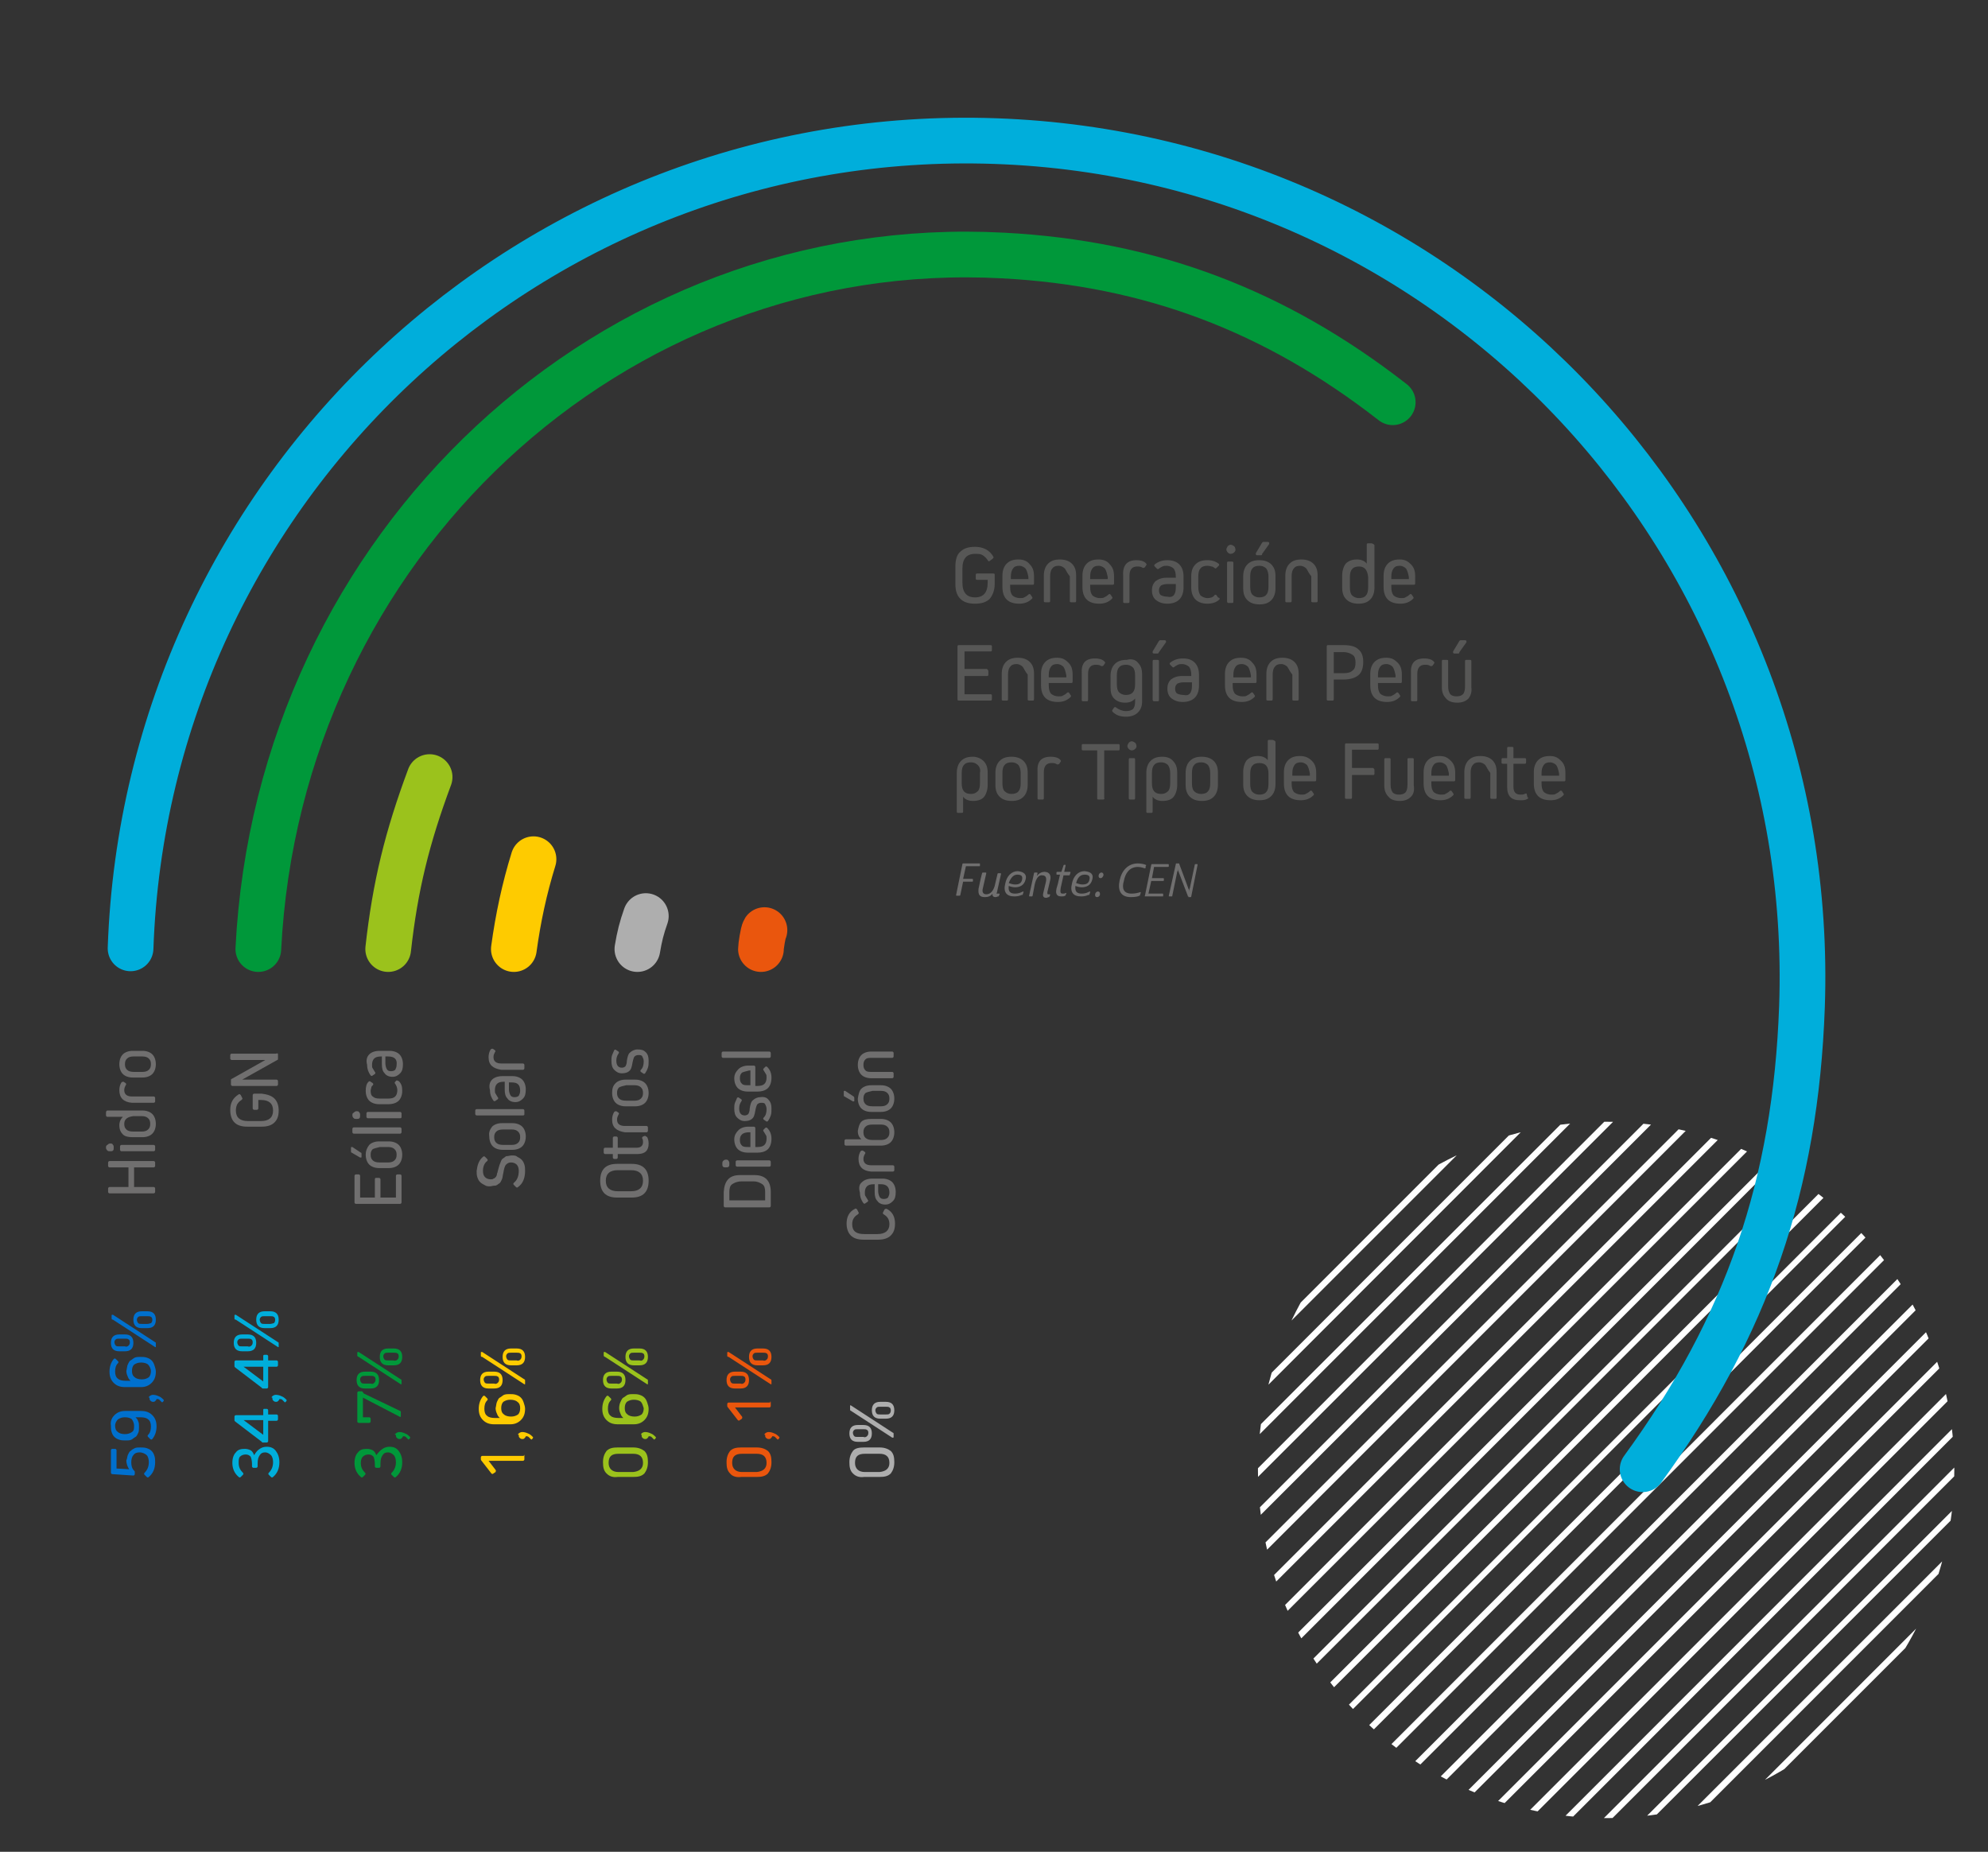 <?xml version="1.0" encoding="utf-8"?>
<!-- Generator: Adobe Illustrator 25.2.3, SVG Export Plug-In . SVG Version: 6.00 Build 0)  -->
<svg version="1.1" id="Capa_1" xmlns="http://www.w3.org/2000/svg" xmlns:xlink="http://www.w3.org/1999/xlink" x="0px" y="0px"
	 viewBox="0 0 283.2 263.8" style="enable-background:new 0 0 283.2 263.8;" xml:space="preserve">
<rect x="0" y="0" width="283.2" height="263.8" fill="#333333" stroke="none"/>
<style type="text/css">
	.st0{clip-path:url(#SVGID_2_);fill:#FFFFFF;}
	.st1{fill:none;stroke:#EA560D;stroke-width:6.511;stroke-linecap:round;stroke-miterlimit:10;}
	.st2{fill:none;stroke:#AEAEAE;stroke-width:6.511;stroke-linecap:round;stroke-miterlimit:10;}
	.st3{fill:none;stroke:#FECB00;stroke-width:6.511;stroke-linecap:round;stroke-miterlimit:10;}
	.st4{fill:none;stroke:#9BC21C;stroke-width:6.511;stroke-linecap:round;stroke-miterlimit:10;}
	.st5{fill:none;stroke:#00983A;stroke-width:6.511;stroke-linecap:round;stroke-miterlimit:10;}
	.st6{fill:none;stroke:#00AEDB;stroke-width:6.511;stroke-linecap:round;stroke-miterlimit:10;}
	.st7{fill:#0070CE;}
	.st8{fill:#706F6F;}
	.st9{fill:#00AEDB;}
	.st10{fill:#00983A;}
	.st11{fill:#FECB00;}
	.st12{fill:#9BC21C;}
	.st13{fill:#EA560D;}
	.st14{fill:#AEAEAE;}
	.st15{fill:#575756;}
</style>
<g>
	<g>
		<defs>
			<path id="SVGID_1_" d="M179.2,209.4c0,27.4,22.2,49.6,49.6,49.6c27.4,0,49.6-22.2,49.6-49.6s-22.2-49.6-49.6-49.6
				C201.4,159.8,179.2,182,179.2,209.4"/>
		</defs>
		<clipPath id="SVGID_2_">
			<use xlink:href="#SVGID_1_"  style="overflow:visible;"/>
		</clipPath>
		<polygon class="st0" points="126.9,302.3 127.4,303 352.8,77.6 352.2,76.9 		"/>
		<polygon class="st0" points="220.2,302.3 220.7,303 446,77.6 445.5,76.9 		"/>
		<polygon class="st0" points="33.6,302.3 34.1,303 259.5,77.6 259,76.9 		"/>
		<polygon class="st0" points="173.5,302.3 174.1,303 399.4,77.6 398.9,76.9 		"/>
		<polygon class="st0" points="266.8,302.3 267.3,303 492.7,77.6 492.2,76.9 		"/>
		<polygon class="st0" points="86.1,302.3 86.6,303 312,77.6 311.4,76.9 		"/>
		<polygon class="st0" points="80.2,302.3 80.8,303 306.1,77.6 305.6,76.9 		"/>
		<polygon class="st0" points="196.8,302.3 197.4,303 422.7,77.6 422.2,76.9 		"/>
		<polygon class="st0" points="10.3,302.3 10.8,303 236.2,77.6 235.6,76.9 		"/>
		<polygon class="st0" points="144.4,302.3 144.9,303 370.3,77.6 369.7,76.9 		"/>
		<polygon class="st0" points="237.7,302.3 238.2,303 463.5,77.6 463,76.9 		"/>
		<polygon class="st0" points="51.1,302.3 51.6,303 277,77.6 276.5,76.9 		"/>
		<polygon class="st0" points="138.5,302.3 139.1,303 364.4,77.6 363.9,76.9 		"/>
		<polygon class="st0" points="231.8,302.3 232.4,303 457.7,77.6 457.2,76.9 		"/>
		<polygon class="st0" points="45.3,302.3 45.8,303 271.2,77.6 270.6,76.9 		"/>
		<polygon class="st0" points="185.2,302.3 185.7,303 411.1,77.6 410.5,76.9 		"/>
		<polygon class="st0" points="-1.4,302.3 -0.8,303 224.5,77.6 224,76.9 		"/>
		<polygon class="st0" points="278.5,302.3 279,303 504.3,77.6 503.8,76.9 		"/>
		<polygon class="st0" points="109.4,302.3 109.9,303 335.3,77.6 334.8,76.9 		"/>
		<polygon class="st0" points="103.6,302.3 104.1,303 329.5,77.6 328.9,76.9 		"/>
		<polygon class="st0" points="208.5,302.3 209,303 434.4,77.6 433.9,76.9 		"/>
		<polygon class="st0" points="22,302.3 22.5,303 247.8,77.6 247.3,76.9 		"/>
		<polygon class="st0" points="161.9,302.3 162.4,303 387.8,77.6 387.2,76.9 		"/>
		<polygon class="st0" points="255.1,302.3 255.7,303 481,77.6 480.5,76.9 		"/>
		<polygon class="st0" points="68.6,302.3 69.1,303 294.5,77.6 293.9,76.9 		"/>
		<polygon class="st0" points="132.7,302.3 133.2,303 358.6,77.6 358.1,76.9 		"/>
		<polygon class="st0" points="226,302.3 226.5,303 451.9,77.6 451.3,76.9 		"/>
		<polygon class="st0" points="39.4,302.3 40,303 265.3,77.6 264.8,76.9 		"/>
		<polygon class="st0" points="179.4,302.3 179.9,303 405.2,77.6 404.7,76.9 		"/>
		<polygon class="st0" points="-7.2,302.3 -6.7,303 218.7,77.6 218.2,76.9 		"/>
		<polygon class="st0" points="272.6,302.3 273.2,303 498.5,77.6 498,76.9 		"/>
		<polygon class="st0" points="97.7,302.3 98.3,303 323.6,77.6 323.1,76.9 		"/>
		<polygon class="st0" points="91.9,302.3 92.4,303 317.8,77.6 317.3,76.9 		"/>
		<polygon class="st0" points="202.7,302.3 203.2,303 428.6,77.6 428,76.9 		"/>
		<polygon class="st0" points="16.1,302.3 16.7,303 242,77.6 241.5,76.9 		"/>
		<polygon class="st0" points="156,302.3 156.6,303 381.9,77.6 381.4,76.9 		"/>
		<polygon class="st0" points="249.3,302.3 249.8,303 475.2,77.6 474.7,76.9 		"/>
		<polygon class="st0" points="62.8,302.3 63.3,303 288.6,77.6 288.1,76.9 		"/>
		<polygon class="st0" points="150.2,302.3 150.7,303 376.1,77.6 375.6,76.9 		"/>
		<polygon class="st0" points="243.5,302.3 244,303 469.4,77.6 468.8,76.9 		"/>
		<polygon class="st0" points="56.9,302.3 57.5,303 282.8,77.6 282.3,76.9 		"/>
		<polygon class="st0" points="191,302.3 191.5,303 416.9,77.6 416.4,76.9 		"/>
		<polygon class="st0" points="4.5,302.3 5,303 230.3,77.6 229.8,76.9 		"/>
		<polygon class="st0" points="121.1,302.3 121.6,303 346.9,77.6 346.4,76.9 		"/>
		<polygon class="st0" points="115.2,302.3 115.8,303 341.1,77.6 340.6,76.9 		"/>
		<polygon class="st0" points="214.3,302.3 214.9,303 440.2,77.6 439.7,76.9 		"/>
		<polygon class="st0" points="27.8,302.3 28.3,303 253.7,77.6 253.1,76.9 		"/>
		<polygon class="st0" points="167.7,302.3 168.2,303 393.6,77.6 393,76.9 		"/>
		<polygon class="st0" points="261,302.3 261.5,303 486.9,77.6 486.3,76.9 		"/>
		<polygon class="st0" points="74.4,302.3 75,303 300.3,77.6 299.8,76.9 		"/>
	</g>
	<path class="st1" d="M108.4,135.2c0-0.4,0.3-2.4,0.5-2.7"/>
	<path class="st2" d="M90.8,135.2c0.3-1.8,0.6-3,1.2-4.7"/>
	<path class="st3" d="M73.2,135.2c0.6-4.4,1.5-8.6,2.8-12.8"/>
	<path class="st4" d="M55.3,135.2c1-9,2.7-15.9,5.9-24.5"/>
	<path class="st5" d="M36.8,135.2c2.9-57.6,50.4-101.8,106.1-98.8c20.9,1.1,38.7,7.8,55.5,20.9"/>
	<path class="st6" d="M18.6,135.1c2.3-65.8,57.5-117.3,123.2-115c65.8,2.3,117.2,57.5,114.9,123.3c-0.9,25.3-7.8,45.5-22.7,65.9"/>
	<g>
		<g>
			<path class="st7" d="M18.2,207.3c0.1-0.2,0.2-0.5,0.4-0.6c0.2-0.2,0.4-0.3,0.6-0.4s0.5-0.1,0.8-0.1c0.3,0,0.6,0,0.9,0.1
				s0.5,0.2,0.7,0.4c0.2,0.2,0.3,0.4,0.4,0.7s0.1,0.6,0.1,0.9c0,0.9-0.3,1.6-0.9,2.1c-0.1,0.1-0.2,0.1-0.3,0l-0.3-0.3
				c-0.1-0.1-0.1-0.2,0-0.3c0.4-0.4,0.6-0.9,0.6-1.5c0-0.4-0.1-0.8-0.3-1c-0.2-0.2-0.6-0.4-1-0.4c-0.4,0-0.7,0.1-0.9,0.4
				c-0.2,0.2-0.3,0.6-0.3,1c0,0.5,0.1,0.9,0.4,1.2c0.1,0.1,0.1,0.1,0.1,0.2l0,0.3c0,0.1-0.1,0.2-0.2,0.2l-3-0.2
				c-0.1,0-0.2-0.1-0.2-0.2v-3.2c0-0.1,0.1-0.2,0.2-0.2h0.4c0.1,0,0.2,0.1,0.2,0.2v2.6l1.8,0.1v0c-0.2-0.3-0.4-0.7-0.4-1.3
				C18.1,207.9,18.1,207.6,18.2,207.3z"/>
			<path class="st7" d="M16.3,201.6c0.4-0.4,0.9-0.6,1.5-0.6h2.3c0.7,0,1.2,0.2,1.6,0.6c0.4,0.4,0.6,0.9,0.6,1.6
				c0,0.7-0.2,1.3-0.6,1.8c-0.1,0.1-0.2,0.1-0.3,0l-0.3-0.3c-0.1-0.1-0.1-0.2,0-0.3c0.3-0.3,0.4-0.7,0.4-1.2c0-0.4-0.1-0.8-0.4-1
				c-0.2-0.2-0.6-0.3-1.1-0.3h-0.7v0c0.2,0.2,0.3,0.3,0.4,0.6c0.1,0.2,0.1,0.5,0.1,0.8c0,0.3,0,0.6-0.1,0.8s-0.2,0.5-0.4,0.6
				s-0.4,0.3-0.6,0.4s-0.5,0.1-0.8,0.1c-0.3,0-0.6,0-0.9-0.1c-0.3-0.1-0.5-0.2-0.7-0.4c-0.2-0.2-0.3-0.4-0.4-0.7
				c-0.1-0.3-0.1-0.6-0.1-0.9C15.7,202.5,15.9,202,16.3,201.6z M18.8,202.2c-0.2-0.2-0.6-0.3-1-0.3c-0.4,0-0.7,0.1-1,0.3
				c-0.2,0.2-0.4,0.5-0.4,0.9c0,0.4,0.1,0.7,0.4,0.9c0.2,0.2,0.6,0.3,1,0.3s0.7-0.1,1-0.3s0.3-0.5,0.3-0.9
				C19.1,202.8,19,202.5,18.8,202.2z"/>
			<path class="st7" d="M21.3,198.9c0.1-0.1,0.3-0.2,0.5-0.2c0.3,0,0.6,0.1,0.8,0.2c0.3,0.1,0.5,0.3,0.7,0.5c0.1,0.1,0,0.1,0,0.2
				l-0.1,0.1c-0.1,0.1-0.1,0.1-0.2,0c-0.1-0.1-0.2-0.2-0.3-0.3c-0.1-0.1-0.3-0.1-0.4-0.1c0,0.1-0.1,0.2-0.2,0.3
				c-0.1,0.1-0.2,0.1-0.3,0.1c-0.2,0-0.3-0.1-0.4-0.2c-0.1-0.1-0.1-0.2-0.1-0.4C21.1,199.1,21.2,199,21.3,198.9z"/>
			<path class="st7" d="M18.2,194.4c0.1-0.2,0.2-0.5,0.4-0.6s0.4-0.3,0.6-0.4c0.3-0.1,0.5-0.1,0.8-0.1c0.3,0,0.6,0,0.9,0.1
				c0.3,0.1,0.5,0.2,0.7,0.4c0.2,0.2,0.3,0.4,0.4,0.7s0.2,0.6,0.2,0.9c0,0.7-0.2,1.2-0.6,1.6c-0.4,0.4-0.9,0.6-1.5,0.6h-2.3
				c-0.7,0-1.2-0.2-1.6-0.6c-0.4-0.4-0.6-0.9-0.6-1.6c0-0.7,0.2-1.3,0.6-1.8c0.1-0.1,0.2-0.1,0.3,0l0.3,0.3c0.1,0.1,0.1,0.2,0,0.3
				c-0.3,0.3-0.4,0.7-0.4,1.2c0,0.4,0.1,0.8,0.4,1c0.2,0.2,0.6,0.3,1.1,0.3h0.7v0c-0.2-0.2-0.3-0.3-0.4-0.6
				c-0.1-0.2-0.2-0.5-0.2-0.8C18.1,194.9,18.1,194.6,18.2,194.4z M21.1,194.4c-0.2-0.2-0.6-0.3-1-0.3s-0.7,0.1-1,0.3
				c-0.2,0.2-0.3,0.5-0.3,0.9c0,0.4,0.1,0.7,0.4,0.9c0.2,0.2,0.6,0.3,1,0.3c0.4,0,0.7-0.1,1-0.3c0.2-0.2,0.3-0.5,0.3-0.9
				C21.5,195,21.3,194.6,21.1,194.4z"/>
			<path class="st7" d="M16.1,192.2c-0.2-0.2-0.3-0.5-0.3-0.9c0-0.4,0.1-0.7,0.3-0.9c0.2-0.2,0.5-0.3,0.9-0.3h0.8
				c0.4,0,0.7,0.1,0.9,0.3c0.2,0.2,0.3,0.5,0.3,0.9c0,0.4-0.1,0.7-0.3,0.9c-0.2,0.2-0.5,0.3-0.9,0.3H17
				C16.6,192.5,16.3,192.4,16.1,192.2z M15.9,187.8v-0.4c0-0.1,0-0.1,0.1-0.1s0.1,0,0.1,0l6,3.9c0.1,0,0.1,0.1,0.1,0.2v0.4
				c0,0.1,0,0.1,0,0.1c0,0-0.1,0-0.1,0l-6-3.9C15.9,188,15.9,187.9,15.9,187.8z M18.3,191.7c0.1-0.1,0.2-0.2,0.2-0.5
				c0-0.2-0.1-0.4-0.2-0.4c-0.1-0.1-0.3-0.1-0.5-0.1H17c-0.2,0-0.4,0-0.5,0.1c-0.1,0.1-0.2,0.2-0.2,0.4c0,0.2,0.1,0.4,0.2,0.5
				c0.1,0.1,0.3,0.1,0.5,0.1h0.8C18,191.9,18.2,191.8,18.3,191.7z M19.3,188.9c-0.2-0.2-0.3-0.5-0.3-0.9c0-0.4,0.1-0.7,0.3-0.9
				c0.2-0.2,0.5-0.3,0.9-0.3H21c0.4,0,0.7,0.1,0.9,0.3c0.2,0.2,0.3,0.5,0.3,0.9c0,0.4-0.1,0.7-0.3,0.9c-0.2,0.2-0.5,0.3-0.9,0.3
				h-0.8C19.8,189.2,19.5,189.1,19.3,188.9z M21.5,188.5c0.1-0.1,0.2-0.2,0.2-0.5c0-0.2-0.1-0.4-0.2-0.4c-0.1-0.1-0.3-0.1-0.5-0.1
				h-0.8c-0.2,0-0.4,0-0.5,0.1c-0.1,0.1-0.2,0.2-0.2,0.4c0,0.2,0.1,0.4,0.2,0.5c0.1,0.1,0.3,0.1,0.5,0.1H21
				C21.2,188.6,21.4,188.5,21.5,188.5z"/>
		</g>
		<g>
			<path class="st8" d="M22.1,165.6v0.5c0,0.1-0.1,0.2-0.2,0.2h-2.8v2.8h2.8c0.1,0,0.2,0.1,0.2,0.2v0.5c0,0.1-0.1,0.2-0.2,0.2h-6.3
				c-0.1,0-0.2-0.1-0.2-0.2v-0.5c0-0.1,0.1-0.2,0.2-0.2h2.7v-2.8h-2.7c-0.1,0-0.2-0.1-0.2-0.2v-0.5c0-0.1,0.1-0.2,0.2-0.2h6.3
				C22,165.4,22.1,165.5,22.1,165.6z"/>
			<path class="st8" d="M16.1,163.9c-0.1,0.1-0.2,0.1-0.4,0.1c-0.2,0-0.3,0-0.4-0.1c-0.1-0.1-0.2-0.2-0.2-0.4s0-0.3,0.2-0.4
				c0.1-0.1,0.2-0.2,0.4-0.2c0.2,0,0.3,0,0.4,0.2c0.1,0.1,0.1,0.2,0.1,0.4S16.2,163.8,16.1,163.9z M21.9,164h-4.6
				c-0.1,0-0.2-0.1-0.2-0.2v-0.5c0-0.1,0.1-0.2,0.2-0.2h4.6c0.1,0,0.2,0.1,0.2,0.2v0.5C22.1,163.9,22,164,21.9,164z"/>
			<path class="st8" d="M15.3,158.2h5c0.6,0,1.1,0.2,1.4,0.5c0.3,0.3,0.5,0.8,0.5,1.4c0,0.6-0.2,1.1-0.5,1.4
				c-0.3,0.3-0.8,0.5-1.4,0.5h-1.4c-0.6,0-1.1-0.1-1.4-0.4c-0.3-0.3-0.5-0.7-0.5-1.3c0-0.5,0.2-0.9,0.5-1.2v0h-2.2
				c-0.1,0-0.2-0.1-0.2-0.2v-0.4C15.1,158.3,15.2,158.2,15.3,158.2z M17.7,160.1c0,0.4,0.1,0.6,0.3,0.8s0.5,0.3,1,0.3h1.2
				c0.4,0,0.7-0.1,0.9-0.3s0.3-0.4,0.3-0.8c0-0.4-0.1-0.6-0.3-0.8s-0.5-0.3-0.9-0.3H19C18.2,159.1,17.7,159.4,17.7,160.1z"/>
			<path class="st8" d="M17,155.3c0-0.4,0.1-0.8,0.3-1.1c0.1-0.1,0.2-0.1,0.3-0.1l0.3,0.2c0.1,0.1,0.1,0.2,0,0.3
				c-0.1,0.2-0.2,0.4-0.2,0.7c0,0.6,0.4,0.9,1.1,0.9h3.1c0.1,0,0.2,0.1,0.2,0.2v0.5c0,0.1-0.1,0.2-0.2,0.2h-3.1
				C17.6,157,17,156.4,17,155.3z"/>
			<path class="st8" d="M17.5,150.2c0.3-0.3,0.8-0.5,1.4-0.5h1.4c0.6,0,1.1,0.2,1.4,0.5c0.3,0.3,0.5,0.8,0.5,1.4
				c0,0.6-0.2,1.1-0.5,1.4c-0.3,0.3-0.8,0.5-1.4,0.5h-1.4c-0.6,0-1.1-0.2-1.4-0.5c-0.3-0.3-0.5-0.8-0.5-1.4
				C17,151,17.2,150.5,17.5,150.2z M18.1,150.8c-0.2,0.2-0.3,0.4-0.3,0.8c0,0.4,0.1,0.6,0.3,0.8s0.5,0.3,1,0.3h1.2
				c0.4,0,0.7-0.1,0.9-0.3s0.3-0.4,0.3-0.8c0-0.4-0.1-0.6-0.3-0.8s-0.5-0.3-0.9-0.3H19C18.6,150.5,18.3,150.6,18.1,150.8z"/>
		</g>
	</g>
	<g>
		<g>
			<path class="st9" d="M37,206.4c0.3-0.2,0.6-0.3,1-0.3c0.6,0,1,0.2,1.3,0.6c0.3,0.4,0.5,0.9,0.5,1.6c0,0.9-0.3,1.6-0.9,2.1
				c-0.1,0.1-0.2,0.1-0.3,0l-0.3-0.3c-0.1-0.1-0.1-0.2,0-0.3c0.4-0.4,0.6-0.9,0.6-1.5c0-0.4-0.1-0.8-0.3-1c-0.2-0.2-0.5-0.4-0.8-0.4
				c-0.4,0-0.6,0.1-0.8,0.4s-0.3,0.6-0.3,1.2v0.4c0,0.1-0.1,0.2-0.2,0.2h-0.4c-0.1,0-0.2-0.1-0.2-0.2v-0.3c0-0.5-0.1-0.9-0.2-1.1
				c-0.2-0.2-0.4-0.3-0.7-0.3c-0.3,0-0.6,0.1-0.8,0.3S34,208,34,208.4c0,0.6,0.2,1,0.6,1.4c0.1,0.1,0.1,0.2,0,0.3l-0.3,0.3
				c-0.1,0.1-0.2,0.1-0.3,0c-0.6-0.5-0.9-1.2-0.9-2c0-0.7,0.2-1.2,0.5-1.5c0.3-0.4,0.7-0.5,1.3-0.5c0.3,0,0.6,0.1,0.8,0.2
				s0.4,0.4,0.5,0.7h0C36.5,206.8,36.7,206.6,37,206.4z"/>
			<path class="st9" d="M37.7,200.7H38c0.1,0,0.2,0.1,0.2,0.2v0.6h1.2c0.1,0,0.2,0.1,0.2,0.2v0.5c0,0.1-0.1,0.2-0.2,0.2h-1.2v2.9
				c0,0.1-0.1,0.2-0.2,0.2h-0.5c-0.1,0-0.2,0-0.2-0.1l-3.8-2.9c-0.1-0.1-0.1-0.1-0.1-0.2v-0.5c0-0.1,0.1-0.2,0.2-0.2h3.9v-0.6
				C37.5,200.7,37.5,200.7,37.7,200.7z M37.5,204.4v-2.1h-2.8v0L37.5,204.4z"/>
			<path class="st9" d="M38.8,198.9c0.1-0.1,0.3-0.2,0.5-0.2c0.3,0,0.6,0.1,0.8,0.2c0.3,0.1,0.5,0.3,0.7,0.5c0.1,0.1,0,0.1,0,0.2
				l-0.1,0.1c-0.1,0.1-0.1,0.1-0.2,0c-0.1-0.1-0.2-0.2-0.3-0.3c-0.1-0.1-0.3-0.1-0.4-0.1c0,0.1-0.1,0.2-0.2,0.3
				c-0.1,0.1-0.2,0.1-0.3,0.1c-0.2,0-0.3-0.1-0.4-0.2c-0.1-0.1-0.1-0.2-0.1-0.4C38.6,199.1,38.7,199,38.8,198.9z"/>
			<path class="st9" d="M37.7,193H38c0.1,0,0.2,0.1,0.2,0.2v0.6h1.2c0.1,0,0.2,0.1,0.2,0.2v0.5c0,0.1-0.1,0.2-0.2,0.2h-1.2v2.9
				c0,0.1-0.1,0.2-0.2,0.2h-0.5c-0.1,0-0.2,0-0.2-0.1l-3.8-2.9c-0.1-0.1-0.1-0.1-0.1-0.2V194c0-0.1,0.1-0.2,0.2-0.2h3.9v-0.6
				C37.5,193.1,37.5,193,37.7,193z M37.5,196.8v-2.1h-2.8v0L37.5,196.8z"/>
			<path class="st9" d="M33.6,192.2c-0.2-0.2-0.3-0.5-0.3-0.9c0-0.4,0.1-0.7,0.3-0.9c0.2-0.2,0.5-0.3,0.9-0.3h0.8
				c0.4,0,0.7,0.1,0.9,0.3c0.2,0.2,0.3,0.5,0.3,0.9c0,0.4-0.1,0.7-0.3,0.9c-0.2,0.2-0.5,0.3-0.9,0.3h-0.8
				C34.1,192.5,33.8,192.4,33.6,192.2z M33.4,187.8v-0.4c0-0.1,0-0.1,0.1-0.1s0.1,0,0.1,0l6,3.9c0.1,0,0.1,0.1,0.1,0.2v0.4
				c0,0.1,0,0.1,0,0.1c0,0-0.1,0-0.1,0l-6-3.9C33.4,188,33.4,187.9,33.4,187.8z M35.8,191.7c0.1-0.1,0.2-0.2,0.2-0.5
				c0-0.2-0.1-0.4-0.2-0.4c-0.1-0.1-0.3-0.1-0.5-0.1h-0.8c-0.2,0-0.4,0-0.5,0.1c-0.1,0.1-0.2,0.2-0.2,0.4c0,0.2,0.1,0.4,0.2,0.5
				c0.1,0.1,0.3,0.1,0.5,0.1h0.8C35.5,191.9,35.7,191.8,35.8,191.7z M36.8,188.9c-0.2-0.2-0.3-0.5-0.3-0.9c0-0.4,0.1-0.7,0.3-0.9
				c0.2-0.2,0.5-0.3,0.9-0.3h0.8c0.4,0,0.7,0.1,0.9,0.3c0.2,0.2,0.3,0.5,0.3,0.9c0,0.4-0.1,0.7-0.3,0.9c-0.2,0.2-0.5,0.3-0.9,0.3
				h-0.8C37.3,189.2,37,189.1,36.8,188.9z M39,188.5c0.1-0.1,0.2-0.2,0.2-0.5c0-0.2-0.1-0.4-0.2-0.4c-0.1-0.1-0.3-0.1-0.5-0.1h-0.8
				c-0.2,0-0.4,0-0.5,0.1c-0.1,0.1-0.2,0.2-0.2,0.4c0,0.2,0.1,0.4,0.2,0.5c0.1,0.1,0.3,0.1,0.5,0.1h0.8
				C38.7,188.6,38.9,188.5,39,188.5z"/>
		</g>
		<g>
			<path class="st8" d="M39.1,156.5c0.4,0.4,0.6,1,0.6,1.7c0,0.8-0.2,1.3-0.6,1.7c-0.4,0.4-1,0.6-1.8,0.6h-2.1
				c-0.8,0-1.4-0.2-1.8-0.6c-0.4-0.4-0.6-1-0.6-1.8c0-1,0.4-1.7,1.2-2.2c0.1-0.1,0.2,0,0.3,0.1l0.2,0.4c0.1,0.1,0,0.2-0.1,0.3
				c-0.3,0.2-0.4,0.3-0.6,0.6c-0.1,0.2-0.2,0.5-0.2,0.9c0,1,0.6,1.5,1.7,1.5h1.9c1.1,0,1.7-0.5,1.7-1.5c0-1-0.6-1.5-1.7-1.5h-0.4
				v1.2c0,0.1-0.1,0.2-0.2,0.2h-0.4c-0.1,0-0.2-0.1-0.2-0.2v-1.9c0-0.1,0.1-0.2,0.2-0.2h1.1C38.1,155.9,38.7,156.1,39.1,156.5z"/>
			<path class="st8" d="M39.6,150.2v0.6c0,0.1,0,0.2-0.1,0.2l-5,2.8v0h4.9c0.1,0,0.2,0.1,0.2,0.2v0.5c0,0.1-0.1,0.2-0.2,0.2h-6.3
				c-0.1,0-0.2-0.1-0.2-0.2v-0.6c0-0.1,0-0.2,0.1-0.2l4.8-2.7v0h-4.8c-0.1,0-0.2-0.1-0.2-0.2v-0.5c0-0.1,0.1-0.2,0.2-0.2h6.3
				C39.6,150,39.6,150.1,39.6,150.2z"/>
		</g>
	</g>
	<g>
		<g>
			<path class="st10" d="M54.5,206.4c0.3-0.2,0.6-0.3,1-0.3c0.6,0,1,0.2,1.3,0.6c0.3,0.4,0.5,0.9,0.5,1.6c0,0.9-0.3,1.6-0.9,2.1
				c-0.1,0.1-0.2,0.1-0.3,0l-0.3-0.3c-0.1-0.1-0.1-0.2,0-0.3c0.4-0.4,0.6-0.9,0.6-1.5c0-0.4-0.1-0.8-0.3-1c-0.2-0.2-0.5-0.4-0.8-0.4
				c-0.4,0-0.6,0.1-0.8,0.4s-0.3,0.6-0.3,1.2v0.4c0,0.1-0.1,0.2-0.2,0.2h-0.4c-0.1,0-0.2-0.1-0.2-0.2v-0.3c0-0.5-0.1-0.9-0.2-1.1
				c-0.2-0.2-0.4-0.3-0.7-0.3c-0.3,0-0.6,0.1-0.8,0.3s-0.3,0.5-0.3,0.9c0,0.6,0.2,1,0.6,1.4c0.1,0.1,0.1,0.2,0,0.3l-0.3,0.3
				c-0.1,0.1-0.2,0.1-0.3,0c-0.6-0.5-0.9-1.2-0.9-2c0-0.7,0.2-1.2,0.5-1.5c0.3-0.4,0.7-0.5,1.3-0.5c0.3,0,0.6,0.1,0.8,0.2
				s0.4,0.4,0.5,0.7h0C54,206.8,54.2,206.6,54.5,206.4z"/>
			<path class="st10" d="M56.4,204.2c0.1-0.1,0.3-0.2,0.5-0.2c0.3,0,0.6,0.1,0.8,0.2c0.3,0.1,0.5,0.3,0.7,0.5c0.1,0.1,0,0.1,0,0.2
				l-0.1,0.1c-0.1,0.1-0.1,0.1-0.2,0c-0.1-0.1-0.2-0.2-0.3-0.3c-0.1-0.1-0.3-0.1-0.4-0.1c0,0.1-0.1,0.2-0.2,0.3
				c-0.1,0.1-0.2,0.1-0.3,0.1c-0.2,0-0.3-0.1-0.4-0.2c-0.1-0.1-0.1-0.2-0.1-0.4C56.2,204.4,56.2,204.3,56.4,204.2z"/>
			<path class="st10" d="M51.8,198.5L57,201c0.1,0,0.1,0.1,0.1,0.2v0.5c0,0.2-0.1,0.2-0.2,0.1l-5.2-2.7v2.8h0.9
				c0.1,0,0.2,0.1,0.2,0.2v0.4c0,0.1-0.1,0.2-0.2,0.2h-1.5c-0.1,0-0.2-0.1-0.2-0.2v-4.1c0-0.1,0.1-0.2,0.2-0.2h0.5
				C51.7,198.4,51.8,198.4,51.8,198.5z"/>
			<path class="st10" d="M51.1,197.5c-0.2-0.2-0.3-0.5-0.3-0.9c0-0.4,0.1-0.7,0.3-0.9c0.2-0.2,0.5-0.3,0.9-0.3h0.8
				c0.4,0,0.7,0.1,0.9,0.3c0.2,0.2,0.3,0.5,0.3,0.9c0,0.4-0.1,0.7-0.3,0.9c-0.2,0.2-0.5,0.3-0.9,0.3H52
				C51.6,197.8,51.3,197.7,51.1,197.5z M50.9,193.1v-0.4c0-0.1,0-0.1,0.1-0.1s0.1,0,0.1,0l6,3.9c0.1,0,0.1,0.1,0.1,0.2v0.4
				c0,0.1,0,0.1,0,0.1c0,0-0.1,0-0.1,0l-6-3.9C51,193.3,50.9,193.2,50.9,193.1z M53.3,197c0.1-0.1,0.2-0.2,0.2-0.5
				c0-0.2-0.1-0.4-0.2-0.4c-0.1-0.1-0.3-0.1-0.5-0.1h-0.8c-0.2,0-0.4,0-0.5,0.1c-0.1,0.1-0.2,0.2-0.2,0.4c0,0.2,0.1,0.4,0.2,0.5
				c0.1,0.1,0.3,0.1,0.5,0.1h0.8C53.1,197.2,53.2,197.1,53.3,197z M54.4,194.2c-0.2-0.2-0.3-0.5-0.3-0.9c0-0.4,0.1-0.7,0.3-0.9
				c0.2-0.2,0.5-0.3,0.9-0.3h0.8c0.4,0,0.7,0.1,0.9,0.3c0.2,0.2,0.3,0.5,0.3,0.9c0,0.4-0.1,0.7-0.3,0.9c-0.2,0.2-0.5,0.3-0.9,0.3
				h-0.8C54.9,194.5,54.6,194.4,54.4,194.2z M56.6,193.7c0.1-0.1,0.2-0.2,0.2-0.5c0-0.2-0.1-0.4-0.2-0.4c-0.1-0.1-0.3-0.1-0.5-0.1
				h-0.8c-0.2,0-0.4,0-0.5,0.1c-0.1,0.1-0.2,0.2-0.2,0.4c0,0.2,0.1,0.4,0.2,0.5c0.1,0.1,0.3,0.1,0.5,0.1H56
				C56.3,193.9,56.5,193.8,56.6,193.7z"/>
		</g>
		<g>
			<path class="st8" d="M53.6,167.8H54c0.1,0,0.2,0.1,0.2,0.2v2.6h2.2v-3.1c0-0.1,0.1-0.2,0.2-0.2H57c0.1,0,0.2,0.1,0.2,0.2v3.8
				c0,0.1-0.1,0.2-0.2,0.2h-6.3c-0.1,0-0.2-0.1-0.2-0.2v-3.8c0-0.1,0.1-0.2,0.2-0.2h0.4c0.1,0,0.2,0.1,0.2,0.2v3.1h2.1V168
				C53.4,167.8,53.5,167.8,53.6,167.8z"/>
			<path class="st8" d="M51.5,164.4v0.4c0,0.1,0,0.1-0.1,0.1s-0.1,0-0.1,0l-1.2-0.7c-0.1,0-0.1-0.1-0.1-0.2v-0.5
				c0-0.1,0-0.1,0.1-0.1c0,0,0.1,0,0.1,0l1.2,0.8C51.5,164.2,51.5,164.3,51.5,164.4z M52.6,163.1c0.3-0.3,0.8-0.5,1.4-0.5h1.4
				c0.6,0,1.1,0.2,1.4,0.5c0.3,0.3,0.5,0.8,0.5,1.4c0,0.6-0.2,1.1-0.5,1.4c-0.3,0.3-0.8,0.5-1.4,0.5H54c-0.6,0-1.1-0.2-1.4-0.5
				c-0.3-0.3-0.5-0.8-0.5-1.4C52.1,163.9,52.3,163.5,52.6,163.1z M53.1,163.7c-0.2,0.2-0.3,0.4-0.3,0.8c0,0.4,0.1,0.6,0.3,0.8
				s0.5,0.3,1,0.3h1.2c0.4,0,0.7-0.1,0.9-0.3s0.3-0.4,0.3-0.8c0-0.4-0.1-0.6-0.3-0.8s-0.5-0.3-0.9-0.3h-1.2
				C53.7,163.5,53.3,163.6,53.1,163.7z"/>
			<path class="st8" d="M57,161.5h-6.6c-0.1,0-0.2-0.1-0.2-0.2v-0.5c0-0.1,0.1-0.2,0.2-0.2H57c0.1,0,0.2,0.1,0.2,0.2v0.5
				C57.2,161.4,57.1,161.5,57,161.5z"/>
			<path class="st8" d="M51.2,159.3c-0.1,0.1-0.2,0.1-0.4,0.1c-0.2,0-0.3,0-0.4-0.1c-0.1-0.1-0.2-0.2-0.2-0.4s0-0.3,0.2-0.4
				c0.1-0.1,0.2-0.2,0.4-0.2c0.2,0,0.3,0,0.4,0.2c0.1,0.1,0.1,0.2,0.1,0.4S51.3,159.2,51.2,159.3z M57,159.3h-4.6
				c-0.1,0-0.2-0.1-0.2-0.2v-0.5c0-0.1,0.1-0.2,0.2-0.2H57c0.1,0,0.2,0.1,0.2,0.2v0.5C57.2,159.3,57.1,159.3,57,159.3z"/>
			<path class="st8" d="M56.8,154c0.4,0.4,0.5,0.8,0.5,1.4c0,0.6-0.2,1.1-0.5,1.4c-0.3,0.3-0.8,0.5-1.5,0.5H54
				c-0.6,0-1.1-0.2-1.4-0.5c-0.3-0.3-0.5-0.8-0.5-1.4c0-0.6,0.1-1,0.4-1.3c0.1-0.1,0.2-0.1,0.3,0l0.3,0.2c0.1,0.1,0.1,0.2,0,0.3
				c-0.1,0.1-0.2,0.2-0.2,0.3c0,0.1-0.1,0.3-0.1,0.5c0,0.4,0.1,0.7,0.3,0.8c0.2,0.2,0.5,0.3,1,0.3h1.2c0.5,0,0.8-0.1,1-0.3
				c0.2-0.2,0.3-0.5,0.3-0.9c0-0.3-0.1-0.6-0.3-0.9c-0.1-0.1-0.1-0.2,0-0.3l0.2-0.2C56.6,153.9,56.7,154,56.8,154z"/>
			<path class="st8" d="M52.6,150.2c0.3-0.3,0.8-0.5,1.5-0.5h1.4c0.6,0,1.1,0.2,1.4,0.5c0.3,0.3,0.5,0.8,0.5,1.4
				c0,0.6-0.1,1-0.4,1.3c-0.3,0.3-0.6,0.5-1.1,0.5c-0.5,0-0.9-0.2-1.1-0.5c-0.3-0.3-0.4-0.7-0.4-1.3v-1.1h-0.1c-0.5,0-0.8,0.1-1,0.3
				s-0.3,0.5-0.3,0.9c0,0.2,0,0.4,0.1,0.5c0.1,0.2,0.2,0.3,0.3,0.5c0.1,0.1,0.1,0.2,0,0.3l-0.3,0.2c-0.1,0.1-0.2,0.1-0.3,0
				c-0.3-0.4-0.5-0.9-0.5-1.5C52.1,151,52.3,150.5,52.6,150.2z M55.3,150.5h-0.4v1c0,0.3,0.1,0.6,0.2,0.8c0.1,0.2,0.3,0.3,0.6,0.3
				c0.3,0,0.5-0.1,0.6-0.2c0.1-0.2,0.2-0.4,0.2-0.7C56.6,150.9,56.2,150.5,55.3,150.5z"/>
		</g>
	</g>
	<g>
		<g>
			<path class="st11" d="M74.7,207.4v0.5c0,0.1-0.1,0.2-0.2,0.2h-4.9l1,1.3c0.1,0.1,0,0.2,0,0.3l-0.3,0.2c-0.1,0.1-0.2,0.1-0.3,0
				l-1.4-1.8c-0.1-0.1-0.1-0.2-0.1-0.2v-0.3c0-0.1,0.1-0.2,0.2-0.2h5.9C74.7,207.2,74.7,207.2,74.7,207.4z"/>
			<path class="st11" d="M73.9,204.2c0.1-0.1,0.3-0.2,0.5-0.2c0.3,0,0.6,0.1,0.8,0.2c0.3,0.1,0.5,0.3,0.7,0.5c0.1,0.1,0,0.1,0,0.2
				l-0.1,0.1c-0.1,0.1-0.1,0.1-0.2,0c-0.1-0.1-0.2-0.2-0.3-0.3c-0.1-0.1-0.3-0.1-0.4-0.1c0,0.1-0.1,0.2-0.2,0.3
				c-0.1,0.1-0.2,0.1-0.3,0.1c-0.2,0-0.3-0.1-0.4-0.2c-0.1-0.1-0.1-0.2-0.1-0.4C73.7,204.4,73.8,204.3,73.9,204.2z"/>
			<path class="st11" d="M70.8,199.7c0.1-0.2,0.2-0.5,0.4-0.6s0.4-0.3,0.6-0.4c0.3-0.1,0.5-0.1,0.8-0.1c0.3,0,0.6,0,0.9,0.1
				c0.3,0.1,0.5,0.2,0.7,0.4c0.2,0.2,0.3,0.4,0.4,0.7s0.2,0.6,0.2,0.9c0,0.7-0.2,1.2-0.6,1.6c-0.4,0.4-0.9,0.6-1.5,0.6h-2.3
				c-0.7,0-1.2-0.2-1.6-0.6c-0.4-0.4-0.6-0.9-0.6-1.6c0-0.7,0.2-1.3,0.6-1.8c0.1-0.1,0.2-0.1,0.3,0l0.3,0.3c0.1,0.1,0.1,0.2,0,0.3
				c-0.3,0.3-0.4,0.7-0.4,1.2c0,0.4,0.1,0.8,0.4,1c0.2,0.2,0.6,0.3,1.1,0.3h0.7v0c-0.2-0.2-0.3-0.3-0.4-0.6
				c-0.1-0.2-0.2-0.5-0.2-0.8C70.7,200.2,70.7,199.9,70.8,199.7z M73.7,199.7c-0.2-0.2-0.6-0.3-1-0.3s-0.7,0.1-1,0.3
				c-0.2,0.2-0.3,0.5-0.3,0.9c0,0.4,0.1,0.7,0.4,0.9c0.2,0.2,0.6,0.3,1,0.3c0.4,0,0.7-0.1,1-0.3c0.2-0.2,0.3-0.5,0.3-0.9
				C74.1,200.2,74,199.9,73.7,199.7z"/>
			<path class="st11" d="M68.7,197.5c-0.2-0.2-0.3-0.5-0.3-0.9c0-0.4,0.1-0.7,0.3-0.9c0.2-0.2,0.5-0.3,0.9-0.3h0.8
				c0.4,0,0.7,0.1,0.9,0.3c0.2,0.2,0.3,0.5,0.3,0.9c0,0.4-0.1,0.7-0.3,0.9c-0.2,0.2-0.5,0.3-0.9,0.3h-0.8
				C69.2,197.8,68.9,197.7,68.7,197.5z M68.5,193.1v-0.4c0-0.1,0-0.1,0.1-0.1s0.1,0,0.1,0l6,3.9c0.1,0,0.1,0.1,0.1,0.2v0.4
				c0,0.1,0,0.1,0,0.1c0,0-0.1,0-0.1,0l-6-3.9C68.5,193.3,68.5,193.2,68.5,193.1z M70.9,197c0.1-0.1,0.2-0.2,0.2-0.5
				c0-0.2-0.1-0.4-0.2-0.4c-0.1-0.1-0.3-0.1-0.5-0.1h-0.8c-0.2,0-0.4,0-0.5,0.1c-0.1,0.1-0.2,0.2-0.2,0.4c0,0.2,0.1,0.4,0.2,0.5
				c0.1,0.1,0.3,0.1,0.5,0.1h0.8C70.6,197.2,70.8,197.1,70.9,197z M71.9,194.2c-0.2-0.2-0.3-0.5-0.3-0.9c0-0.4,0.1-0.7,0.3-0.9
				c0.2-0.2,0.5-0.3,0.9-0.3h0.8c0.4,0,0.7,0.1,0.9,0.3c0.2,0.2,0.3,0.5,0.3,0.9c0,0.4-0.1,0.7-0.3,0.9c-0.2,0.2-0.5,0.3-0.9,0.3
				h-0.8C72.4,194.5,72.1,194.4,71.9,194.2z M74.1,193.7c0.1-0.1,0.2-0.2,0.2-0.5c0-0.2-0.1-0.4-0.2-0.4c-0.1-0.1-0.3-0.1-0.5-0.1
				h-0.8c-0.2,0-0.4,0-0.5,0.1c-0.1,0.1-0.2,0.2-0.2,0.4c0,0.2,0.1,0.4,0.2,0.5c0.1,0.1,0.3,0.1,0.5,0.1h0.8
				C73.8,193.9,74,193.8,74.1,193.7z"/>
		</g>
		<g>
			<path class="st8" d="M68.8,164.8c0.1-0.1,0.2-0.1,0.3,0l0.3,0.3c0.1,0.1,0.1,0.2,0,0.3c-0.4,0.3-0.6,0.8-0.6,1.4
				c0,0.4,0.1,0.7,0.3,0.9s0.5,0.3,0.8,0.3c0.2,0,0.3,0,0.4-0.1c0.1,0,0.2-0.1,0.3-0.2c0.1-0.1,0.2-0.3,0.2-0.5
				c0.1-0.2,0.1-0.4,0.2-0.7c0.1-0.4,0.2-0.7,0.3-0.9c0.1-0.3,0.2-0.5,0.4-0.6s0.3-0.3,0.5-0.3s0.5-0.1,0.7-0.1c0.3,0,0.6,0,0.8,0.2
				c0.2,0.1,0.4,0.2,0.6,0.4c0.2,0.2,0.3,0.4,0.4,0.7c0.1,0.3,0.1,0.6,0.1,0.9c0,1-0.3,1.8-1,2.3c-0.1,0.1-0.2,0.1-0.3,0l-0.3-0.3
				c-0.1-0.1-0.1-0.2,0-0.3c0.5-0.4,0.7-1,0.7-1.7c0-0.4-0.1-0.7-0.3-0.9s-0.5-0.3-0.8-0.3c-0.3,0-0.5,0.1-0.7,0.3
				c-0.2,0.2-0.3,0.6-0.4,1.2c-0.1,0.4-0.1,0.7-0.2,0.9s-0.2,0.5-0.4,0.6s-0.3,0.3-0.6,0.3s-0.5,0.1-0.7,0.1c-0.3,0-0.5,0-0.8-0.2
				c-0.2-0.1-0.4-0.2-0.6-0.4c-0.2-0.2-0.3-0.4-0.4-0.7c-0.1-0.3-0.1-0.6-0.1-0.9C68,166,68.2,165.3,68.8,164.8z"/>
			<path class="st8" d="M70.1,160.5c0.3-0.3,0.8-0.5,1.4-0.5H73c0.6,0,1.1,0.2,1.4,0.5c0.3,0.3,0.5,0.8,0.5,1.4
				c0,0.6-0.2,1.1-0.5,1.4c-0.3,0.3-0.8,0.5-1.4,0.5h-1.4c-0.6,0-1.1-0.2-1.4-0.5c-0.3-0.3-0.5-0.8-0.5-1.4
				C69.6,161.3,69.8,160.9,70.1,160.5z M70.7,161.2c-0.2,0.2-0.3,0.4-0.3,0.8c0,0.4,0.1,0.6,0.3,0.8s0.5,0.3,1,0.3h1.2
				c0.4,0,0.7-0.1,0.9-0.3c0.2-0.2,0.3-0.4,0.3-0.8c0-0.4-0.1-0.6-0.3-0.8c-0.2-0.2-0.5-0.3-0.9-0.3h-1.2
				C71.2,160.9,70.9,161,70.7,161.2z"/>
			<path class="st8" d="M74.5,158.9h-6.6c-0.1,0-0.2-0.1-0.2-0.2v-0.5c0-0.1,0.1-0.2,0.2-0.2h6.6c0.1,0,0.2,0.1,0.2,0.2v0.5
				C74.7,158.8,74.7,158.9,74.5,158.9z"/>
			<path class="st8" d="M70.1,153.8c0.3-0.3,0.8-0.5,1.5-0.5h1.4c0.6,0,1.1,0.2,1.4,0.5c0.3,0.3,0.5,0.8,0.5,1.4
				c0,0.6-0.1,1-0.4,1.3s-0.6,0.5-1.1,0.5c-0.5,0-0.9-0.2-1.1-0.5c-0.3-0.3-0.4-0.7-0.4-1.3v-1.1h-0.1c-0.5,0-0.8,0.1-1,0.3
				s-0.3,0.5-0.3,0.9c0,0.2,0,0.4,0.1,0.5c0.1,0.2,0.2,0.3,0.3,0.5c0.1,0.1,0.1,0.2,0,0.3l-0.3,0.2c-0.1,0.1-0.2,0.1-0.3,0
				c-0.3-0.4-0.5-0.9-0.5-1.5C69.6,154.6,69.8,154.1,70.1,153.8z M72.9,154.2h-0.4v1c0,0.3,0.1,0.6,0.2,0.8c0.1,0.2,0.3,0.3,0.6,0.3
				c0.3,0,0.5-0.1,0.6-0.2c0.1-0.2,0.2-0.4,0.2-0.7C74.1,154.5,73.7,154.2,72.9,154.2z"/>
			<path class="st8" d="M69.6,150.6c0-0.4,0.1-0.8,0.3-1.1c0.1-0.1,0.2-0.1,0.3-0.1l0.3,0.2c0.1,0.1,0.1,0.2,0,0.3
				c-0.1,0.2-0.2,0.4-0.2,0.7c0,0.6,0.4,0.9,1.1,0.9h3.1c0.1,0,0.2,0.1,0.2,0.2v0.5c0,0.1-0.1,0.2-0.2,0.2h-3.1
				C70.2,152.2,69.6,151.7,69.6,150.6z"/>
		</g>
	</g>
	<g>
		<g>
			<path class="st12" d="M86.4,209.9c-0.4-0.4-0.5-0.9-0.5-1.6c0-0.7,0.2-1.2,0.5-1.6c0.4-0.4,0.9-0.5,1.6-0.5h2.2
				c0.7,0,1.2,0.2,1.6,0.5c0.4,0.4,0.5,0.9,0.5,1.6c0,0.7-0.2,1.2-0.5,1.6c-0.4,0.4-0.9,0.5-1.6,0.5H88
				C87.3,210.5,86.8,210.3,86.4,209.9z M91.6,208.4c0-0.9-0.5-1.3-1.4-1.3h-2.1c-1,0-1.4,0.4-1.4,1.3c0,0.8,0.5,1.3,1.4,1.3h2.1
				C91.1,209.6,91.6,209.2,91.6,208.4z"/>
			<path class="st12" d="M91.4,204.2c0.1-0.1,0.3-0.2,0.5-0.2c0.3,0,0.6,0.1,0.8,0.2c0.3,0.1,0.5,0.3,0.7,0.5c0.1,0.1,0,0.1,0,0.2
				l-0.1,0.1c-0.1,0.1-0.1,0.1-0.2,0c-0.1-0.1-0.2-0.2-0.3-0.3c-0.1-0.1-0.3-0.1-0.4-0.1c0,0.1-0.1,0.2-0.2,0.3
				c-0.1,0.1-0.2,0.1-0.3,0.1c-0.2,0-0.3-0.1-0.4-0.2c-0.1-0.1-0.1-0.2-0.1-0.4C91.3,204.4,91.3,204.3,91.4,204.2z"/>
			<path class="st12" d="M88.4,199.7c0.1-0.2,0.2-0.5,0.4-0.6s0.4-0.3,0.6-0.4c0.3-0.1,0.5-0.1,0.8-0.1c0.3,0,0.6,0,0.9,0.1
				c0.3,0.1,0.5,0.2,0.7,0.4s0.3,0.4,0.4,0.7s0.2,0.6,0.2,0.9c0,0.7-0.2,1.2-0.6,1.6c-0.4,0.4-0.9,0.6-1.5,0.6H88
				c-0.7,0-1.2-0.2-1.6-0.6c-0.4-0.4-0.6-0.9-0.6-1.6c0-0.7,0.2-1.3,0.6-1.8c0.1-0.1,0.2-0.1,0.3,0l0.3,0.3c0.1,0.1,0.1,0.2,0,0.3
				c-0.3,0.3-0.4,0.7-0.4,1.2c0,0.4,0.1,0.8,0.4,1c0.2,0.2,0.6,0.3,1.1,0.3h0.7v0c-0.2-0.2-0.3-0.3-0.4-0.6
				c-0.1-0.2-0.2-0.5-0.2-0.8C88.2,200.2,88.3,199.9,88.4,199.7z M91.3,199.7c-0.2-0.2-0.6-0.3-1-0.3s-0.7,0.1-1,0.3
				c-0.2,0.2-0.3,0.5-0.3,0.9c0,0.4,0.1,0.7,0.4,0.9c0.2,0.2,0.6,0.3,1,0.3c0.4,0,0.7-0.1,1-0.3c0.2-0.2,0.3-0.5,0.3-0.9
				C91.6,200.3,91.5,199.9,91.3,199.7z"/>
			<path class="st12" d="M86.2,197.5c-0.2-0.2-0.3-0.5-0.3-0.9c0-0.4,0.1-0.7,0.3-0.9c0.2-0.2,0.5-0.3,0.9-0.3h0.8
				c0.4,0,0.7,0.1,0.9,0.3c0.2,0.2,0.3,0.5,0.3,0.9c0,0.4-0.1,0.7-0.3,0.9c-0.2,0.2-0.5,0.3-0.9,0.3h-0.8
				C86.7,197.8,86.4,197.7,86.2,197.5z M86,193.1v-0.4c0-0.1,0-0.1,0.1-0.1s0.1,0,0.1,0l6,3.9c0.1,0,0.1,0.1,0.1,0.2v0.4
				c0,0.1,0,0.1,0,0.1c0,0-0.1,0-0.1,0l-6-3.9C86.1,193.3,86,193.2,86,193.1z M88.4,197c0.1-0.1,0.2-0.2,0.2-0.5
				c0-0.2-0.1-0.4-0.2-0.4c-0.1-0.1-0.3-0.1-0.5-0.1h-0.8c-0.2,0-0.4,0-0.5,0.1c-0.1,0.1-0.2,0.2-0.2,0.4c0,0.2,0.1,0.4,0.2,0.5
				c0.1,0.1,0.3,0.1,0.5,0.1h0.8C88.1,197.2,88.3,197.1,88.4,197z M89.4,194.2c-0.2-0.2-0.3-0.5-0.3-0.9c0-0.4,0.1-0.7,0.3-0.9
				c0.2-0.2,0.5-0.3,0.9-0.3h0.8c0.4,0,0.7,0.1,0.9,0.3c0.2,0.2,0.3,0.5,0.3,0.9c0,0.4-0.1,0.7-0.3,0.9c-0.2,0.2-0.5,0.3-0.9,0.3
				h-0.8C89.9,194.5,89.6,194.4,89.4,194.2z M91.6,193.7c0.1-0.1,0.2-0.2,0.2-0.5c0-0.2-0.1-0.4-0.2-0.4c-0.1-0.1-0.3-0.1-0.5-0.1
				h-0.8c-0.2,0-0.4,0-0.5,0.1c-0.1,0.1-0.2,0.2-0.2,0.4c0,0.2,0.1,0.4,0.2,0.5c0.1,0.1,0.3,0.1,0.5,0.1h0.8
				C91.4,193.9,91.5,193.8,91.6,193.7z"/>
		</g>
		<g>
			<path class="st8" d="M86.1,170c-0.4-0.4-0.6-1-0.6-1.8c0-0.8,0.2-1.4,0.6-1.8c0.4-0.4,1-0.6,1.8-0.6H90c0.8,0,1.4,0.2,1.8,0.6
				c0.4,0.4,0.6,1,0.6,1.8c0,0.8-0.2,1.4-0.6,1.8c-0.4,0.4-1,0.6-1.8,0.6h-2.1C87.1,170.6,86.5,170.4,86.1,170z M91.6,168.2
				c0-1-0.6-1.5-1.7-1.5H88c-1.1,0-1.7,0.5-1.7,1.5s0.6,1.5,1.7,1.5h1.9C91,169.7,91.6,169.2,91.6,168.2z"/>
			<path class="st8" d="M92.2,162c0.1,0.2,0.2,0.5,0.2,0.9c0,1-0.5,1.5-1.6,1.5H88v0.5c0,0.1-0.1,0.2-0.2,0.2h-0.3
				c-0.1,0-0.2-0.1-0.2-0.2v-0.5h-1.1c-0.1,0-0.2-0.1-0.2-0.2v-0.5c0-0.1,0.1-0.2,0.2-0.2h1.1v-1.4c0-0.1,0.1-0.2,0.2-0.2h0.3
				c0.1,0,0.2,0.1,0.2,0.2v1.4h2.7c0.6,0,0.9-0.3,0.9-0.8c0-0.2,0-0.3-0.1-0.5c-0.1-0.1,0-0.2,0.1-0.3l0.3-0.1
				C92,161.9,92.1,161.9,92.2,162z"/>
			<path class="st8" d="M87.2,159.5c0-0.4,0.1-0.8,0.3-1.1c0.1-0.1,0.2-0.1,0.3-0.1l0.3,0.2c0.1,0.1,0.1,0.2,0,0.3
				c-0.1,0.2-0.2,0.4-0.2,0.7c0,0.6,0.4,0.9,1.1,0.9h3.1c0.1,0,0.2,0.1,0.2,0.2v0.5c0,0.1-0.1,0.2-0.2,0.2H89
				C87.8,161.1,87.2,160.6,87.2,159.5z"/>
			<path class="st8" d="M87.7,154.3c0.3-0.3,0.8-0.5,1.4-0.5h1.4c0.6,0,1.1,0.2,1.4,0.5c0.3,0.3,0.5,0.8,0.5,1.4
				c0,0.6-0.2,1.1-0.5,1.4c-0.3,0.3-0.8,0.5-1.4,0.5h-1.4c-0.6,0-1.1-0.2-1.4-0.5c-0.3-0.3-0.5-0.8-0.5-1.4
				C87.2,155.1,87.3,154.7,87.7,154.3z M88.2,154.9c-0.2,0.2-0.3,0.4-0.3,0.8c0,0.4,0.1,0.6,0.3,0.8s0.5,0.3,1,0.3h1.2
				c0.4,0,0.7-0.1,0.9-0.3c0.2-0.2,0.3-0.4,0.3-0.8c0-0.4-0.1-0.6-0.3-0.8c-0.2-0.2-0.5-0.3-0.9-0.3h-1.2
				C88.7,154.7,88.4,154.8,88.2,154.9z"/>
			<path class="st8" d="M92,149.9c0.3,0.3,0.4,0.7,0.4,1.2c0,0.4,0,0.7-0.1,1c-0.1,0.3-0.2,0.5-0.4,0.8c-0.1,0.1-0.2,0.1-0.3,0
				l-0.3-0.2c-0.1-0.1-0.1-0.2,0-0.3c0.3-0.3,0.4-0.7,0.4-1.2c0-0.3-0.1-0.5-0.2-0.7c-0.1-0.2-0.3-0.2-0.6-0.2
				c-0.2,0-0.4,0.1-0.5,0.2s-0.2,0.4-0.3,0.9c-0.1,0.6-0.2,1-0.5,1.2c-0.2,0.2-0.6,0.3-1,0.3c-0.5,0-0.8-0.2-1.1-0.5
				c-0.3-0.3-0.4-0.7-0.4-1.3c0-0.3,0-0.5,0.1-0.8c0.1-0.2,0.2-0.5,0.3-0.7c0.1-0.1,0.2-0.1,0.3,0l0.3,0.2c0.1,0.1,0.1,0.2,0,0.3
				c-0.2,0.3-0.3,0.6-0.3,1c0,0.7,0.3,1,0.8,1c0.2,0,0.4-0.1,0.5-0.2c0.1-0.2,0.2-0.4,0.2-0.8c0.1-0.6,0.2-1,0.5-1.2
				c0.2-0.2,0.6-0.4,1-0.4C91.4,149.5,91.7,149.6,92,149.9z"/>
		</g>
	</g>
	<g>
		<g>
			<path class="st13" d="M104,209.9c-0.4-0.4-0.5-0.9-0.5-1.6c0-0.7,0.2-1.2,0.5-1.6c0.4-0.4,0.9-0.5,1.6-0.5h2.2
				c0.7,0,1.2,0.2,1.6,0.5c0.4,0.4,0.5,0.9,0.5,1.6c0,0.7-0.2,1.2-0.5,1.6c-0.4,0.4-0.9,0.5-1.6,0.5h-2.2
				C104.9,210.5,104.3,210.3,104,209.9z M109.2,208.4c0-0.9-0.5-1.3-1.4-1.3h-2.1c-1,0-1.4,0.4-1.4,1.3c0,0.8,0.5,1.3,1.4,1.3h2.1
				C108.7,209.6,109.2,209.2,109.2,208.4z"/>
			<path class="st13" d="M109,204.2c0.1-0.1,0.3-0.2,0.5-0.2c0.3,0,0.6,0.1,0.8,0.2c0.3,0.1,0.5,0.3,0.7,0.5c0.1,0.1,0,0.1,0,0.2
				l-0.1,0.1c-0.1,0.1-0.1,0.1-0.2,0c-0.1-0.1-0.2-0.2-0.3-0.3c-0.1-0.1-0.3-0.1-0.4-0.1c0,0.1-0.1,0.2-0.2,0.3
				c-0.1,0.1-0.2,0.1-0.3,0.1c-0.2,0-0.3-0.1-0.4-0.2c-0.1-0.1-0.1-0.2-0.1-0.4C108.8,204.4,108.9,204.3,109,204.2z"/>
			<path class="st13" d="M109.8,199.8v0.5c0,0.1-0.1,0.2-0.2,0.2h-4.9l1,1.3c0.1,0.1,0,0.2,0,0.3l-0.3,0.2c-0.1,0.1-0.2,0.1-0.3,0
				l-1.4-1.8c-0.1-0.1-0.1-0.2-0.1-0.2v-0.3c0-0.1,0.1-0.2,0.2-0.2h5.9C109.7,199.6,109.8,199.6,109.8,199.8z"/>
			<path class="st13" d="M103.8,197.5c-0.2-0.2-0.3-0.5-0.3-0.9c0-0.4,0.1-0.7,0.3-0.9c0.2-0.2,0.5-0.3,0.9-0.3h0.8
				c0.4,0,0.7,0.1,0.9,0.3c0.2,0.2,0.3,0.5,0.3,0.9c0,0.4-0.1,0.7-0.3,0.9c-0.2,0.2-0.5,0.3-0.9,0.3h-0.8
				C104.3,197.8,104,197.7,103.8,197.5z M103.6,193.1v-0.4c0-0.1,0-0.1,0.1-0.1s0.1,0,0.1,0l6,3.9c0.1,0,0.1,0.1,0.1,0.2v0.4
				c0,0.1,0,0.1,0,0.1c0,0-0.1,0-0.1,0l-6-3.9C103.6,193.3,103.6,193.2,103.6,193.1z M106,197c0.1-0.1,0.2-0.2,0.2-0.5
				c0-0.2-0.1-0.4-0.2-0.4c-0.1-0.1-0.3-0.1-0.5-0.1h-0.8c-0.2,0-0.4,0-0.5,0.1c-0.1,0.1-0.2,0.2-0.2,0.4c0,0.2,0.1,0.4,0.2,0.5
				c0.1,0.1,0.3,0.1,0.5,0.1h0.8C105.7,197.2,105.9,197.1,106,197z M107,194.2c-0.2-0.2-0.3-0.5-0.3-0.9c0-0.4,0.1-0.7,0.3-0.9
				c0.2-0.2,0.5-0.3,0.9-0.3h0.8c0.4,0,0.7,0.1,0.9,0.3c0.2,0.2,0.3,0.5,0.3,0.9c0,0.4-0.1,0.7-0.3,0.9c-0.2,0.2-0.5,0.3-0.9,0.3
				h-0.8C107.5,194.5,107.2,194.4,107,194.2z M109.2,193.7c0.1-0.1,0.2-0.2,0.2-0.5c0-0.2-0.1-0.4-0.2-0.4c-0.1-0.1-0.3-0.1-0.5-0.1
				h-0.8c-0.2,0-0.4,0-0.5,0.1c-0.1,0.1-0.2,0.2-0.2,0.4c0,0.2,0.1,0.4,0.2,0.5c0.1,0.1,0.3,0.1,0.5,0.1h0.8
				C108.9,193.9,109.1,193.8,109.2,193.7z"/>
		</g>
		<g>
			<path class="st8" d="M105.4,167.4h2.1c1.5,0,2.3,0.8,2.3,2.4v2c0,0.1-0.1,0.2-0.2,0.2h-6.3c-0.1,0-0.2-0.1-0.2-0.2v-2
				C103.2,168.2,103.9,167.4,105.4,167.4z M104.3,168.7c-0.3,0.2-0.4,0.6-0.4,1.1v1.2h5.1v-1.2c0-0.5-0.1-0.9-0.4-1.1
				c-0.3-0.2-0.7-0.4-1.2-0.4h-1.8C105,168.3,104.6,168.5,104.3,168.7z"/>
			<path class="st8" d="M103.8,166.2c-0.1,0.1-0.2,0.1-0.4,0.1s-0.3,0-0.4-0.1c-0.1-0.1-0.1-0.2-0.1-0.4s0-0.3,0.1-0.4
				c0.1-0.1,0.2-0.2,0.4-0.2s0.3,0,0.4,0.2c0.1,0.1,0.1,0.2,0.1,0.4S103.9,166.1,103.8,166.2z M109.6,166.2H105
				c-0.1,0-0.2-0.1-0.2-0.2v-0.5c0-0.1,0.1-0.2,0.2-0.2h4.6c0.1,0,0.2,0.1,0.2,0.2v0.5C109.8,166.1,109.7,166.2,109.6,166.2z"/>
			<path class="st8" d="M105.2,161c0.3-0.3,0.8-0.5,1.4-0.5h0.8c0.1,0,0.2,0.1,0.2,0.2v2.7h0.3c0.5,0,0.8-0.1,1-0.3
				c0.2-0.2,0.3-0.5,0.3-0.9c0-0.2,0-0.4-0.1-0.5c-0.1-0.2-0.2-0.3-0.3-0.5c-0.1-0.1-0.1-0.2,0-0.3l0.2-0.2c0.1-0.1,0.2-0.1,0.3,0
				c0.4,0.4,0.6,0.9,0.6,1.5c0,0.7-0.2,1.2-0.5,1.5c-0.3,0.3-0.8,0.5-1.5,0.5h-1.4c-0.6,0-1.1-0.2-1.4-0.5c-0.3-0.3-0.5-0.8-0.5-1.4
				S104.9,161.3,105.2,161z M105.7,161.6c-0.2,0.2-0.3,0.4-0.3,0.8c0,0.4,0.1,0.6,0.3,0.8c0.2,0.2,0.5,0.2,1,0.2h0.2v-2.1h-0.2
				C106.3,161.3,105.9,161.4,105.7,161.6z"/>
			<path class="st8" d="M109.5,156.7c0.3,0.3,0.4,0.7,0.4,1.2c0,0.4,0,0.7-0.1,1c-0.1,0.3-0.2,0.5-0.4,0.8c-0.1,0.1-0.2,0.1-0.3,0
				l-0.3-0.2c-0.1-0.1-0.1-0.2,0-0.3c0.3-0.3,0.4-0.7,0.4-1.2c0-0.3-0.1-0.5-0.2-0.7c-0.1-0.2-0.3-0.2-0.6-0.2
				c-0.2,0-0.4,0.1-0.5,0.2s-0.2,0.4-0.3,0.9c-0.1,0.6-0.2,1-0.5,1.2c-0.2,0.2-0.6,0.3-1,0.3c-0.5,0-0.8-0.2-1.1-0.5
				c-0.3-0.3-0.4-0.7-0.4-1.3c0-0.3,0-0.5,0.1-0.8c0.1-0.2,0.2-0.5,0.3-0.7c0.1-0.1,0.2-0.1,0.3,0l0.3,0.2c0.1,0.1,0.1,0.2,0,0.3
				c-0.2,0.3-0.3,0.6-0.3,1c0,0.7,0.3,1,0.8,1c0.2,0,0.4-0.1,0.5-0.2c0.1-0.2,0.2-0.4,0.2-0.8c0.1-0.6,0.2-1,0.5-1.2
				c0.2-0.2,0.6-0.4,1-0.4C108.9,156.2,109.3,156.4,109.5,156.7z"/>
			<path class="st8" d="M105.2,152.3c0.3-0.3,0.8-0.5,1.4-0.5h0.8c0.1,0,0.2,0.1,0.2,0.2v2.7h0.3c0.5,0,0.8-0.1,1-0.3
				c0.2-0.2,0.3-0.5,0.3-0.9c0-0.2,0-0.4-0.1-0.5c-0.1-0.2-0.2-0.3-0.3-0.5c-0.1-0.1-0.1-0.2,0-0.3l0.2-0.2c0.1-0.1,0.2-0.1,0.3,0
				c0.4,0.4,0.6,0.9,0.6,1.5c0,0.7-0.2,1.2-0.5,1.5c-0.3,0.3-0.8,0.5-1.5,0.5h-1.4c-0.6,0-1.1-0.2-1.4-0.5c-0.3-0.3-0.5-0.8-0.5-1.4
				S104.9,152.6,105.2,152.3z M105.7,152.8c-0.2,0.2-0.3,0.4-0.3,0.8c0,0.4,0.1,0.6,0.3,0.8c0.2,0.2,0.5,0.2,1,0.2h0.2v-2.1h-0.2
				C106.3,152.6,105.9,152.7,105.7,152.8z"/>
			<path class="st8" d="M109.6,150.7H103c-0.1,0-0.2-0.1-0.2-0.2v-0.5c0-0.1,0.1-0.2,0.2-0.2h6.6c0.1,0,0.2,0.1,0.2,0.2v0.5
				C109.8,150.6,109.7,150.7,109.6,150.7z"/>
		</g>
	</g>
	<g>
		<g>
			<path class="st14" d="M121.5,209.9c-0.4-0.4-0.5-0.9-0.5-1.6c0-0.7,0.2-1.2,0.5-1.6s0.9-0.5,1.6-0.5h2.2c0.7,0,1.2,0.2,1.6,0.5
				c0.4,0.4,0.5,0.9,0.5,1.6c0,0.7-0.2,1.2-0.5,1.6c-0.4,0.4-0.9,0.5-1.6,0.5h-2.2C122.4,210.5,121.9,210.3,121.5,209.9z
				 M126.7,208.4c0-0.9-0.5-1.3-1.4-1.3h-2.1c-1,0-1.4,0.4-1.4,1.3c0,0.8,0.5,1.3,1.4,1.3h2.1C126.2,209.6,126.7,209.2,126.7,208.4z
				"/>
			<path class="st14" d="M121.3,205.1c-0.2-0.2-0.3-0.5-0.3-0.9c0-0.4,0.1-0.7,0.3-0.9c0.2-0.2,0.5-0.3,0.9-0.3h0.8
				c0.4,0,0.7,0.1,0.9,0.3c0.2,0.2,0.3,0.5,0.3,0.9c0,0.4-0.1,0.7-0.3,0.9c-0.2,0.2-0.5,0.3-0.9,0.3h-0.8
				C121.8,205.4,121.5,205.3,121.3,205.1z M121.1,200.7v-0.4c0-0.1,0-0.1,0-0.1s0.1,0,0.1,0l6,3.9c0.1,0,0.1,0.1,0.1,0.2v0.4
				c0,0.1,0,0.1-0.1,0.1s-0.1,0-0.1,0l-6-3.9C121.1,200.9,121.1,200.8,121.1,200.7z M123.5,204.6c0.1-0.1,0.2-0.2,0.2-0.5
				c0-0.2-0.1-0.4-0.2-0.4c-0.1-0.1-0.3-0.1-0.5-0.1h-0.8c-0.2,0-0.4,0-0.5,0.1c-0.1,0.1-0.2,0.2-0.2,0.4c0,0.2,0.1,0.4,0.2,0.5
				c0.1,0.1,0.3,0.1,0.5,0.1h0.8C123.2,204.8,123.4,204.7,123.5,204.6z M124.5,201.8c-0.2-0.2-0.3-0.5-0.3-0.9
				c0-0.4,0.1-0.7,0.3-0.9c0.2-0.2,0.5-0.3,0.9-0.3h0.8c0.4,0,0.7,0.1,0.9,0.3c0.2,0.2,0.3,0.5,0.3,0.9c0,0.4-0.1,0.7-0.3,0.9
				c-0.2,0.2-0.5,0.3-0.9,0.3h-0.8C125,202.1,124.7,202,124.5,201.8z M126.7,201.4c0.1-0.1,0.2-0.2,0.2-0.5c0-0.2-0.1-0.4-0.2-0.4
				c-0.1-0.1-0.3-0.1-0.5-0.1h-0.8c-0.2,0-0.4,0-0.5,0.1c-0.1,0.1-0.2,0.2-0.2,0.4c0,0.2,0.1,0.4,0.2,0.5c0.1,0.1,0.3,0.1,0.5,0.1
				h0.8C126.4,201.5,126.6,201.5,126.7,201.4z"/>
		</g>
		<g>
			<path class="st8" d="M125.9,173c-0.1-0.1-0.2-0.1-0.1-0.3l0.2-0.4c0.1-0.1,0.2-0.1,0.3-0.1c0.8,0.4,1.2,1.1,1.2,2.1
				c0,0.8-0.2,1.3-0.6,1.7s-1,0.6-1.8,0.6H123c-0.8,0-1.4-0.2-1.8-0.6c-0.4-0.4-0.6-1-0.6-1.7c0-1,0.4-1.7,1.2-2.1
				c0.1-0.1,0.2,0,0.3,0.1l0.2,0.4c0.1,0.1,0,0.2-0.1,0.3c-0.5,0.3-0.8,0.7-0.8,1.4c0,1,0.6,1.4,1.7,1.4h1.9c1.1,0,1.7-0.5,1.7-1.4
				C126.7,173.7,126.4,173.3,125.9,173z"/>
			<path class="st8" d="M122.8,168.4c0.3-0.3,0.8-0.5,1.5-0.5h1.4c0.6,0,1.1,0.2,1.4,0.5c0.3,0.3,0.5,0.8,0.5,1.4
				c0,0.6-0.1,1-0.4,1.3s-0.6,0.5-1.1,0.5c-0.5,0-0.9-0.2-1.1-0.5c-0.3-0.3-0.4-0.7-0.4-1.3v-1.1h-0.1c-0.5,0-0.8,0.1-1,0.3
				s-0.3,0.5-0.3,0.9c0,0.2,0,0.4,0.1,0.5c0.1,0.2,0.2,0.3,0.3,0.5c0.1,0.1,0.1,0.2,0,0.3l-0.3,0.2c-0.1,0.1-0.2,0.1-0.3,0
				c-0.3-0.4-0.5-0.9-0.5-1.5C122.3,169.2,122.4,168.7,122.8,168.4z M125.5,168.7h-0.4v1c0,0.3,0.1,0.6,0.2,0.8
				c0.1,0.2,0.3,0.3,0.6,0.3c0.3,0,0.5-0.1,0.6-0.2c0.1-0.2,0.2-0.4,0.2-0.7C126.7,169.1,126.3,168.7,125.5,168.7z"/>
			<path class="st8" d="M122.3,165.1c0-0.4,0.1-0.8,0.3-1.1c0.1-0.1,0.2-0.1,0.3-0.1l0.3,0.2c0.1,0.1,0.1,0.2,0,0.3
				c-0.1,0.2-0.2,0.4-0.2,0.7c0,0.6,0.4,0.9,1.1,0.9h3.1c0.1,0,0.2,0.1,0.2,0.2v0.5c0,0.1-0.1,0.2-0.2,0.2h-3.1
				C122.9,166.8,122.3,166.2,122.3,165.1z"/>
			<path class="st8" d="M122.7,159.8c0.3-0.3,0.8-0.4,1.4-0.4h1.4c0.6,0,1.1,0.2,1.4,0.5c0.3,0.3,0.5,0.8,0.5,1.4
				c0,0.6-0.2,1.1-0.5,1.4c-0.3,0.3-0.8,0.5-1.4,0.5h-5c-0.1,0-0.2-0.1-0.2-0.2v-0.5c0-0.1,0.1-0.2,0.2-0.2h2.2v0
				c-0.3-0.3-0.5-0.6-0.5-1.2C122.3,160.6,122.4,160.1,122.7,159.8z M123.3,160.5c-0.2,0.2-0.3,0.4-0.3,0.8c0,0.7,0.4,1.1,1.3,1.1
				h1.2c0.4,0,0.7-0.1,0.9-0.3c0.2-0.2,0.3-0.4,0.3-0.8c0-0.4-0.1-0.6-0.3-0.8c-0.2-0.2-0.5-0.3-0.9-0.3h-1.2
				C123.8,160.2,123.5,160.3,123.3,160.5z"/>
			<path class="st8" d="M121.7,156.4v0.4c0,0.1,0,0.1-0.1,0.1s-0.1,0-0.1,0l-1.2-0.7c-0.1,0-0.1-0.1-0.1-0.2v-0.5
				c0-0.1,0-0.1,0.1-0.1c0,0,0.1,0,0.1,0l1.2,0.8C121.6,156.2,121.7,156.3,121.7,156.4z M122.7,155.1c0.3-0.3,0.8-0.5,1.4-0.5h1.4
				c0.6,0,1.1,0.2,1.4,0.5c0.3,0.3,0.5,0.8,0.5,1.4c0,0.6-0.2,1.1-0.5,1.4c-0.3,0.3-0.8,0.5-1.4,0.5h-1.4c-0.6,0-1.1-0.2-1.4-0.5
				c-0.3-0.3-0.5-0.8-0.5-1.4C122.3,155.9,122.4,155.4,122.7,155.1z M123.3,155.7c-0.2,0.2-0.3,0.4-0.3,0.8c0,0.4,0.1,0.6,0.3,0.8
				s0.5,0.3,1,0.3h1.2c0.4,0,0.7-0.1,0.9-0.3c0.2-0.2,0.3-0.4,0.3-0.8c0-0.4-0.1-0.6-0.3-0.8c-0.2-0.2-0.5-0.3-0.9-0.3h-1.2
				C123.8,155.5,123.5,155.6,123.3,155.7z"/>
			<path class="st8" d="M123.3,150.9c-0.2,0.2-0.3,0.4-0.3,0.8c0,0.4,0.1,0.6,0.3,0.8c0.2,0.2,0.5,0.2,0.9,0.2h2.9
				c0.1,0,0.2,0.1,0.2,0.2v0.5c0,0.1-0.1,0.2-0.2,0.2h-3c-0.6,0-1.1-0.2-1.4-0.5c-0.3-0.3-0.5-0.8-0.5-1.4s0.2-1.1,0.5-1.4
				c0.3-0.3,0.8-0.5,1.4-0.5h3c0.1,0,0.2,0.1,0.2,0.2v0.5c0,0.1-0.1,0.2-0.2,0.2h-2.9C123.8,150.7,123.5,150.7,123.3,150.9z"/>
		</g>
	</g>
	<g>
		<g>
			<path class="st15" d="M141,85.3c-0.5,0.5-1.2,0.7-2.1,0.7c-0.9,0-1.6-0.2-2.1-0.7c-0.5-0.5-0.7-1.2-0.7-2.1v-2.5
				c0-0.9,0.2-1.7,0.7-2.1c0.5-0.5,1.2-0.7,2.1-0.7c1.2,0,2.1,0.5,2.6,1.4c0.1,0.1,0,0.2-0.1,0.3l-0.4,0.3c-0.1,0.1-0.2,0.1-0.3-0.1
				c-0.2-0.3-0.4-0.5-0.7-0.7c-0.3-0.2-0.6-0.2-1.1-0.2c-1.2,0-1.8,0.7-1.8,2.1V83c0,1.4,0.6,2.1,1.8,2.1c1.2,0,1.8-0.7,1.8-2.1
				v-0.4h-1.5c-0.2,0-0.2-0.1-0.2-0.2v-0.5c0-0.2,0.1-0.2,0.2-0.2h2.3c0.2,0,0.2,0.1,0.2,0.2v1.3C141.7,84.1,141.4,84.8,141,85.3z"
				/>
			<path class="st15" d="M146.7,80.4c0.4,0.4,0.6,0.9,0.6,1.7v1c0,0.2-0.1,0.2-0.2,0.2h-3.2v0.3c0,0.6,0.1,0.9,0.3,1.2
				c0.2,0.2,0.6,0.4,1.1,0.4c0.2,0,0.5,0,0.6-0.1c0.2-0.1,0.4-0.2,0.6-0.4c0.1-0.1,0.2-0.1,0.3,0l0.2,0.3c0.1,0.1,0.1,0.2,0,0.3
				c-0.5,0.5-1.1,0.7-1.8,0.7c-0.8,0-1.4-0.2-1.8-0.6s-0.6-1-0.6-1.8v-1.6c0-0.7,0.2-1.3,0.6-1.7s0.9-0.6,1.7-0.6
				S146.4,80,146.7,80.4z M146.1,81c-0.2-0.2-0.5-0.4-0.9-0.4c-0.4,0-0.7,0.1-0.9,0.4s-0.3,0.6-0.3,1.2v0.3h2.5v-0.3
				C146.4,81.7,146.3,81.3,146.1,81z"/>
			<path class="st15" d="M151.7,81c-0.2-0.2-0.5-0.4-0.9-0.4c-0.4,0-0.7,0.1-0.9,0.4c-0.2,0.2-0.3,0.6-0.3,1.1v3.5
				c0,0.2-0.1,0.2-0.2,0.2h-0.5c-0.2,0-0.2-0.1-0.2-0.2V82c0-0.7,0.2-1.3,0.6-1.7c0.4-0.4,0.9-0.6,1.7-0.6c0.7,0,1.3,0.2,1.7,0.6
				c0.4,0.4,0.6,0.9,0.6,1.7v3.6c0,0.2-0.1,0.2-0.2,0.2h-0.5c-0.2,0-0.2-0.1-0.2-0.2v-3.5C152,81.6,151.9,81.3,151.7,81z"/>
			<path class="st15" d="M158.1,80.4c0.4,0.4,0.6,0.9,0.6,1.7v1c0,0.2-0.1,0.2-0.2,0.2h-3.2v0.3c0,0.6,0.1,0.9,0.3,1.2
				c0.2,0.2,0.6,0.4,1.1,0.4c0.2,0,0.5,0,0.6-0.1c0.2-0.1,0.4-0.2,0.6-0.4c0.1-0.1,0.2-0.1,0.3,0l0.2,0.3c0.1,0.1,0.1,0.2,0,0.3
				c-0.5,0.5-1.1,0.7-1.8,0.7c-0.8,0-1.4-0.2-1.8-0.6s-0.6-1-0.6-1.8v-1.6c0-0.7,0.2-1.3,0.6-1.7s0.9-0.6,1.7-0.6
				S157.8,80,158.1,80.4z M157.4,81c-0.2-0.2-0.5-0.4-0.9-0.4c-0.4,0-0.7,0.1-0.9,0.4s-0.3,0.6-0.3,1.2v0.3h2.5v-0.3
				C157.7,81.7,157.6,81.3,157.4,81z"/>
			<path class="st15" d="M161.9,79.8c0.5,0,1,0.1,1.3,0.4c0.1,0.1,0.2,0.2,0.1,0.3l-0.2,0.3c-0.1,0.1-0.2,0.1-0.3,0.1
				c-0.3-0.2-0.5-0.2-0.8-0.2c-0.7,0-1.1,0.4-1.1,1.3v3.7c0,0.2-0.1,0.2-0.2,0.2h-0.5c-0.2,0-0.2-0.1-0.2-0.2V82
				C159.9,80.5,160.6,79.8,161.9,79.8z"/>
			<path class="st15" d="M168,80.4c0.4,0.4,0.6,1,0.6,1.7v1.6c0,0.7-0.2,1.3-0.6,1.7s-1,0.6-1.7,0.6c-0.7,0-1.2-0.2-1.6-0.5
				c-0.4-0.3-0.6-0.8-0.6-1.4c0-0.6,0.2-1,0.5-1.3c0.4-0.3,0.9-0.5,1.6-0.5h1.3v-0.1c0-0.6-0.1-0.9-0.3-1.2c-0.2-0.2-0.6-0.4-1-0.4
				c-0.2,0-0.4,0-0.6,0.1s-0.4,0.2-0.5,0.3c-0.1,0.1-0.2,0.1-0.3,0l-0.3-0.3c-0.1-0.1-0.1-0.2,0-0.3c0.5-0.4,1.1-0.6,1.8-0.6
				C167,79.8,167.6,80,168,80.4z M167.5,83.7v-0.5h-1.2c-0.4,0-0.7,0.1-0.9,0.2c-0.2,0.2-0.3,0.4-0.3,0.7c0,0.3,0.1,0.6,0.3,0.7
				s0.5,0.2,0.9,0.2C167.1,85.2,167.5,84.7,167.5,83.7z"/>
			<path class="st15" d="M173.7,85.4c-0.4,0.4-1,0.6-1.7,0.6c-0.7,0-1.3-0.2-1.7-0.6c-0.4-0.4-0.6-1-0.6-1.7v-1.6
				c0-0.8,0.2-1.3,0.6-1.7c0.4-0.4,0.9-0.6,1.7-0.6c0.7,0,1.2,0.2,1.6,0.5c0.1,0.1,0.1,0.2,0,0.3l-0.3,0.3c-0.1,0.1-0.2,0.1-0.3,0
				c-0.1-0.1-0.3-0.2-0.4-0.2s-0.3-0.1-0.6-0.1c-0.4,0-0.8,0.1-1,0.4c-0.2,0.2-0.3,0.6-0.3,1.2v1.4c0,0.5,0.1,0.9,0.3,1.2
				c0.2,0.2,0.6,0.4,1,0.4c0.4,0,0.8-0.1,1-0.4c0.1-0.1,0.2-0.1,0.3,0l0.2,0.3C173.8,85.2,173.8,85.3,173.7,85.4z"/>
			<path class="st15" d="M174.9,78.7c-0.1-0.1-0.2-0.3-0.2-0.4c0-0.2,0.1-0.3,0.2-0.5c0.1-0.1,0.3-0.2,0.4-0.2
				c0.2,0,0.3,0.1,0.5,0.2c0.1,0.1,0.2,0.3,0.2,0.5c0,0.2-0.1,0.3-0.2,0.4c-0.1,0.1-0.3,0.2-0.5,0.2C175.1,78.9,175,78.8,174.9,78.7
				z M174.8,85.7v-5.5c0-0.2,0.1-0.2,0.2-0.2h0.5c0.2,0,0.2,0.1,0.2,0.2v5.5c0,0.2-0.1,0.2-0.2,0.2h-0.5
				C174.9,85.9,174.8,85.8,174.8,85.7z"/>
			<path class="st15" d="M181.1,80.4c0.4,0.4,0.6,0.9,0.6,1.7v1.7c0,0.7-0.2,1.3-0.6,1.7s-0.9,0.6-1.7,0.6c-0.7,0-1.3-0.2-1.7-0.6
				s-0.6-0.9-0.6-1.7v-1.7c0-0.7,0.2-1.3,0.6-1.7s0.9-0.6,1.7-0.6C180.1,79.8,180.7,80,181.1,80.4z M180.4,81
				c-0.2-0.2-0.5-0.4-1-0.4c-0.4,0-0.8,0.1-1,0.4c-0.2,0.2-0.3,0.6-0.3,1.1v1.5c0,0.5,0.1,0.9,0.3,1.1c0.2,0.2,0.5,0.4,1,0.4
				c0.4,0,0.8-0.1,1-0.4c0.2-0.2,0.3-0.6,0.3-1.1v-1.5C180.7,81.7,180.6,81.3,180.4,81z M179.6,79.1h-0.5c-0.1,0-0.1,0-0.2-0.1
				c0,0,0-0.1,0-0.2l0.9-1.5c0.1-0.1,0.1-0.1,0.2-0.1h0.6c0.1,0,0.1,0,0.2,0.1c0,0,0,0.1,0,0.2l-1,1.4
				C179.8,79.1,179.7,79.1,179.6,79.1z"/>
			<path class="st15" d="M186.1,81c-0.2-0.2-0.5-0.4-0.9-0.4c-0.4,0-0.7,0.1-0.9,0.4c-0.2,0.2-0.3,0.6-0.3,1.1v3.5
				c0,0.2-0.1,0.2-0.2,0.2h-0.5c-0.2,0-0.2-0.1-0.2-0.2V82c0-0.7,0.2-1.3,0.6-1.7c0.4-0.4,0.9-0.6,1.7-0.6c0.7,0,1.3,0.2,1.7,0.6
				c0.4,0.4,0.6,0.9,0.6,1.7v3.6c0,0.2-0.1,0.2-0.2,0.2h-0.5c-0.2,0-0.2-0.1-0.2-0.2v-3.5C186.4,81.6,186.3,81.3,186.1,81z"/>
			<path class="st15" d="M195.8,77.7v6c0,0.7-0.2,1.3-0.6,1.7s-0.9,0.6-1.7,0.6c-0.7,0-1.3-0.2-1.7-0.6s-0.6-0.9-0.6-1.7v-1.7
				c0-0.7,0.2-1.3,0.5-1.7c0.4-0.4,0.9-0.6,1.6-0.6c0.6,0,1.1,0.2,1.4,0.6h0v-2.7c0-0.2,0.1-0.2,0.2-0.2h0.5
				C195.7,77.5,195.8,77.6,195.8,77.7z M193.6,80.7c-0.4,0-0.8,0.1-1,0.4c-0.2,0.2-0.3,0.6-0.3,1.1v1.5c0,0.5,0.1,0.9,0.3,1.1
				c0.2,0.2,0.5,0.4,1,0.4c0.4,0,0.8-0.1,1-0.4c0.2-0.2,0.3-0.6,0.3-1.1v-1.5C194.8,81.2,194.4,80.7,193.6,80.7z"/>
			<path class="st15" d="M201,80.4c0.4,0.4,0.6,0.9,0.6,1.7v1c0,0.2-0.1,0.2-0.2,0.2h-3.2v0.3c0,0.6,0.1,0.9,0.3,1.2
				c0.2,0.2,0.6,0.4,1.1,0.4c0.2,0,0.5,0,0.6-0.1c0.2-0.1,0.4-0.2,0.6-0.4c0.1-0.1,0.2-0.1,0.3,0l0.2,0.3c0.1,0.1,0.1,0.2,0,0.3
				c-0.5,0.5-1.1,0.7-1.8,0.7c-0.8,0-1.4-0.2-1.8-0.6s-0.6-1-0.6-1.8v-1.6c0-0.7,0.2-1.3,0.6-1.7s0.9-0.6,1.7-0.6S200.6,80,201,80.4
				z M200.3,81c-0.2-0.2-0.5-0.4-0.9-0.4s-0.7,0.1-0.9,0.4s-0.3,0.6-0.3,1.2v0.3h2.5v-0.3C200.6,81.7,200.5,81.3,200.3,81z"/>
		</g>
		<g>
			<path class="st15" d="M140.8,95.6v0.5c0,0.2-0.1,0.2-0.2,0.2h-3.2v2.6h3.7c0.2,0,0.2,0.1,0.2,0.2v0.5c0,0.2-0.1,0.2-0.2,0.2h-4.5
				c-0.2,0-0.2-0.1-0.2-0.2v-7.5c0-0.2,0.1-0.2,0.2-0.2h4.5c0.2,0,0.2,0.1,0.2,0.2v0.5c0,0.2-0.1,0.2-0.2,0.2h-3.7v2.5h3.2
				C140.7,95.4,140.8,95.5,140.8,95.6z"/>
			<path class="st15" d="M145.7,95c-0.2-0.2-0.5-0.4-0.9-0.4c-0.4,0-0.7,0.1-0.9,0.4c-0.2,0.2-0.3,0.6-0.3,1.1v3.5
				c0,0.2-0.1,0.2-0.2,0.2h-0.5c-0.2,0-0.2-0.1-0.2-0.2V96c0-0.7,0.2-1.3,0.6-1.7c0.4-0.4,0.9-0.6,1.7-0.6c0.7,0,1.3,0.2,1.7,0.6
				c0.4,0.4,0.6,0.9,0.6,1.7v3.6c0,0.2-0.1,0.2-0.2,0.2h-0.5c-0.2,0-0.2-0.1-0.2-0.2v-3.5C146,95.6,145.9,95.3,145.7,95z"/>
			<path class="st15" d="M152.2,94.4c0.4,0.4,0.6,0.9,0.6,1.7v1c0,0.2-0.1,0.2-0.2,0.2h-3.2v0.3c0,0.6,0.1,0.9,0.3,1.2
				c0.2,0.2,0.6,0.4,1.1,0.4c0.2,0,0.5,0,0.6-0.1c0.2-0.1,0.4-0.2,0.6-0.4c0.1-0.1,0.2-0.1,0.3,0l0.2,0.3c0.1,0.1,0.1,0.2,0,0.3
				c-0.5,0.5-1.1,0.7-1.8,0.7c-0.8,0-1.4-0.2-1.8-0.6s-0.6-1-0.6-1.8v-1.6c0-0.7,0.2-1.3,0.6-1.7s0.9-0.6,1.7-0.6
				S151.8,94,152.2,94.4z M151.5,95c-0.2-0.2-0.5-0.4-0.9-0.4s-0.7,0.1-0.9,0.4s-0.3,0.6-0.3,1.2v0.3h2.5v-0.3
				C151.8,95.7,151.7,95.3,151.5,95z"/>
			<path class="st15" d="M156,93.8c0.5,0,1,0.1,1.3,0.4c0.1,0.1,0.2,0.2,0.1,0.3l-0.2,0.3c-0.1,0.1-0.2,0.1-0.3,0.1
				c-0.3-0.2-0.5-0.2-0.8-0.2c-0.7,0-1.1,0.4-1.1,1.3v3.7c0,0.2-0.1,0.2-0.2,0.2h-0.5c-0.2,0-0.2-0.1-0.2-0.2V96
				C154,94.5,154.6,93.8,156,93.8z"/>
			<path class="st15" d="M162.1,94.4c0.4,0.4,0.6,0.9,0.6,1.7v3.8c0,0.7-0.2,1.2-0.6,1.6c-0.4,0.4-1,0.6-1.7,0.6
				c-0.8,0-1.4-0.2-1.9-0.7c-0.1-0.1-0.1-0.2,0-0.3l0.2-0.3c0.1-0.1,0.2-0.1,0.3,0c0.4,0.3,0.9,0.5,1.4,0.5c0.4,0,0.8-0.1,1-0.3
				c0.2-0.2,0.3-0.6,0.3-1v-0.5h0c-0.3,0.4-0.8,0.6-1.4,0.6c-0.7,0-1.2-0.2-1.6-0.6c-0.4-0.4-0.5-0.9-0.5-1.7v-1.5
				c0-0.7,0.2-1.3,0.6-1.7s0.9-0.6,1.7-0.6C161.2,93.8,161.8,94,162.1,94.4z M161.7,97.5v-1.3c0-0.5-0.1-0.9-0.3-1.1
				c-0.2-0.2-0.5-0.4-1-0.4c-0.4,0-0.8,0.1-1,0.4c-0.2,0.2-0.3,0.6-0.3,1.1v1.3c0,0.5,0.1,0.9,0.3,1.1c0.2,0.2,0.5,0.4,1,0.4
				C161.3,99,161.7,98.5,161.7,97.5z"/>
			<path class="st15" d="M164.2,99.7v-5.5c0-0.2,0.1-0.2,0.2-0.2h0.5c0.2,0,0.2,0.1,0.2,0.2v5.5c0,0.2-0.1,0.2-0.2,0.2h-0.5
				C164.3,99.9,164.2,99.8,164.2,99.7z M164.9,93.1h-0.5c-0.1,0-0.1,0-0.2-0.1c0,0,0-0.1,0-0.2l0.9-1.5c0.1-0.1,0.1-0.1,0.2-0.1h0.6
				c0.1,0,0.1,0,0.2,0.1c0,0,0,0.1,0,0.2l-1,1.4C165,93.1,165,93.1,164.9,93.1z"/>
			<path class="st15" d="M170.2,94.4c0.4,0.4,0.6,1,0.6,1.7v1.6c0,0.7-0.2,1.3-0.6,1.7s-1,0.6-1.7,0.6c-0.7,0-1.2-0.2-1.6-0.5
				c-0.4-0.3-0.6-0.8-0.6-1.4c0-0.6,0.2-1,0.5-1.3c0.4-0.3,0.9-0.5,1.6-0.5h1.3v-0.1c0-0.6-0.1-0.9-0.3-1.2c-0.2-0.2-0.6-0.4-1-0.4
				c-0.2,0-0.4,0-0.6,0.1s-0.4,0.2-0.5,0.3c-0.1,0.1-0.2,0.1-0.3,0l-0.3-0.3c-0.1-0.1-0.1-0.2,0-0.3c0.5-0.4,1.1-0.6,1.8-0.6
				C169.3,93.8,169.8,94,170.2,94.4z M169.8,97.7v-0.5h-1.2c-0.4,0-0.7,0.1-0.9,0.2c-0.2,0.2-0.3,0.4-0.3,0.7c0,0.3,0.1,0.6,0.3,0.7
				s0.5,0.2,0.9,0.2C169.4,99.2,169.8,98.7,169.8,97.7z"/>
			<path class="st15" d="M178.4,94.4c0.4,0.4,0.6,0.9,0.6,1.7v1c0,0.2-0.1,0.2-0.2,0.2h-3.2v0.3c0,0.6,0.1,0.9,0.3,1.2
				c0.2,0.2,0.6,0.4,1.1,0.4c0.2,0,0.5,0,0.6-0.1c0.2-0.1,0.4-0.2,0.6-0.4c0.1-0.1,0.2-0.1,0.3,0l0.2,0.3c0.1,0.1,0.1,0.2,0,0.3
				c-0.5,0.5-1.1,0.7-1.8,0.7c-0.8,0-1.4-0.2-1.8-0.6s-0.6-1-0.6-1.8v-1.6c0-0.7,0.2-1.3,0.6-1.7s0.9-0.6,1.7-0.6
				S178.1,94,178.4,94.4z M177.8,95c-0.2-0.2-0.5-0.4-0.9-0.4s-0.7,0.1-0.9,0.4s-0.3,0.6-0.3,1.2v0.3h2.5v-0.3
				C178.1,95.7,178,95.3,177.8,95z"/>
			<path class="st15" d="M183.4,95c-0.2-0.2-0.5-0.4-0.9-0.4c-0.4,0-0.7,0.1-0.9,0.4c-0.2,0.2-0.3,0.6-0.3,1.1v3.5
				c0,0.2-0.1,0.2-0.2,0.2h-0.5c-0.2,0-0.2-0.1-0.2-0.2V96c0-0.7,0.2-1.3,0.6-1.7c0.4-0.4,0.9-0.6,1.7-0.6c0.7,0,1.3,0.2,1.7,0.6
				c0.4,0.4,0.6,0.9,0.6,1.7v3.6c0,0.2-0.1,0.2-0.2,0.2h-0.5c-0.2,0-0.2-0.1-0.2-0.2v-3.5C183.7,95.6,183.6,95.3,183.4,95z"/>
			<path class="st15" d="M193.5,92.5c0.5,0.4,0.7,1,0.7,1.8c0,0.8-0.2,1.5-0.7,1.9c-0.5,0.4-1.2,0.6-2.1,0.6H190v2.8
				c0,0.2-0.1,0.2-0.2,0.2h-0.6c-0.2,0-0.2-0.1-0.2-0.2v-7.5c0-0.2,0.1-0.2,0.2-0.2h2.2C192.4,91.9,193.1,92.1,193.5,92.5z
				 M192.7,95.5c0.3-0.2,0.4-0.6,0.4-1.1c0-0.5-0.1-0.9-0.4-1.1c-0.3-0.2-0.7-0.4-1.3-0.4H190v3h1.4C192,95.9,192.4,95.8,192.7,95.5
				z"/>
			<path class="st15" d="M199.1,94.4c0.4,0.4,0.6,0.9,0.6,1.7v1c0,0.2-0.1,0.2-0.2,0.2h-3.2v0.3c0,0.6,0.1,0.9,0.3,1.2
				c0.2,0.2,0.6,0.4,1.1,0.4c0.2,0,0.5,0,0.6-0.1c0.2-0.1,0.4-0.2,0.6-0.4c0.1-0.1,0.2-0.1,0.3,0l0.2,0.3c0.1,0.1,0.1,0.2,0,0.3
				c-0.5,0.5-1.1,0.7-1.8,0.7c-0.8,0-1.4-0.2-1.8-0.6s-0.6-1-0.6-1.8v-1.6c0-0.7,0.2-1.3,0.6-1.7s0.9-0.6,1.7-0.6
				S198.7,94,199.1,94.4z M198.4,95c-0.2-0.2-0.5-0.4-0.9-0.4c-0.4,0-0.7,0.1-0.9,0.4s-0.3,0.6-0.3,1.2v0.3h2.5v-0.3
				C198.7,95.7,198.6,95.3,198.4,95z"/>
			<path class="st15" d="M202.9,93.8c0.5,0,1,0.1,1.3,0.4c0.1,0.1,0.2,0.2,0.1,0.3l-0.2,0.3c-0.1,0.1-0.2,0.1-0.3,0.1
				c-0.3-0.2-0.5-0.2-0.8-0.2c-0.7,0-1.1,0.4-1.1,1.3v3.7c0,0.2-0.1,0.2-0.2,0.2h-0.5c-0.2,0-0.2-0.1-0.2-0.2V96
				C200.9,94.5,201.5,93.8,202.9,93.8z"/>
			<path class="st15" d="M209.2,99.5c-0.4,0.4-0.9,0.6-1.6,0.6c-0.7,0-1.3-0.2-1.6-0.6c-0.4-0.4-0.6-0.9-0.6-1.6v-3.7
				c0-0.2,0.1-0.2,0.2-0.2h0.5c0.2,0,0.2,0.1,0.2,0.2v3.6c0,0.5,0.1,0.8,0.3,1.1c0.2,0.2,0.5,0.3,0.9,0.3s0.7-0.1,0.9-0.3
				c0.2-0.2,0.3-0.6,0.3-1.1v-3.6c0-0.2,0.1-0.2,0.2-0.2h0.5c0.2,0,0.2,0.1,0.2,0.2v3.7C209.7,98.6,209.5,99.1,209.2,99.5z
				 M207.7,93.1h-0.5c-0.1,0-0.1,0-0.2-0.1c0,0,0-0.1,0-0.2l0.9-1.5c0.1-0.1,0.1-0.1,0.2-0.1h0.6c0.1,0,0.1,0,0.2,0.1
				c0,0,0,0.1,0,0.2l-1,1.4C207.9,93.1,207.8,93.1,207.7,93.1z"/>
		</g>
		<g>
			<path class="st15" d="M140.1,108.4c0.4,0.4,0.6,0.9,0.6,1.7v1.7c0,0.7-0.2,1.3-0.5,1.7s-0.9,0.6-1.6,0.6c-0.6,0-1.1-0.2-1.4-0.6
				h0v2.1c0,0.2-0.1,0.2-0.2,0.2h-0.5c-0.2,0-0.2-0.1-0.2-0.2v-5.5c0-0.7,0.2-1.3,0.6-1.7s0.9-0.6,1.7-0.6
				C139.1,107.8,139.7,108,140.1,108.4z M139.3,109c-0.2-0.2-0.5-0.4-1-0.4c-0.4,0-0.8,0.1-1,0.4c-0.2,0.2-0.3,0.6-0.3,1.1v1.5
				c0,1,0.4,1.5,1.3,1.5c0.4,0,0.7-0.1,1-0.4c0.2-0.2,0.3-0.6,0.3-1.1v-1.5C139.7,109.7,139.6,109.3,139.3,109z"/>
			<path class="st15" d="M145.8,108.4c0.4,0.4,0.6,0.9,0.6,1.7v1.7c0,0.7-0.2,1.3-0.6,1.7s-0.9,0.6-1.7,0.6c-0.7,0-1.3-0.2-1.7-0.6
				s-0.6-0.9-0.6-1.7v-1.7c0-0.7,0.2-1.3,0.6-1.7s0.9-0.6,1.7-0.6C144.8,107.8,145.4,108,145.8,108.4z M145.1,109
				c-0.2-0.2-0.5-0.4-1-0.4c-0.4,0-0.8,0.1-1,0.4c-0.2,0.2-0.3,0.6-0.3,1.1v1.5c0,0.5,0.1,0.9,0.3,1.1c0.2,0.2,0.5,0.4,1,0.4
				c0.4,0,0.8-0.1,1-0.4c0.2-0.2,0.3-0.6,0.3-1.1v-1.5C145.4,109.7,145.3,109.3,145.1,109z"/>
			<path class="st15" d="M149.7,107.8c0.5,0,1,0.1,1.3,0.4c0.1,0.1,0.2,0.2,0.1,0.3l-0.2,0.3c-0.1,0.1-0.2,0.1-0.3,0.1
				c-0.3-0.2-0.5-0.2-0.8-0.2c-0.7,0-1.1,0.4-1.1,1.3v3.7c0,0.2-0.1,0.2-0.2,0.2h-0.5c-0.2,0-0.2-0.1-0.2-0.2V110
				C147.7,108.5,148.3,107.8,149.7,107.8z"/>
			<path class="st15" d="M157.1,113.9h-0.6c-0.2,0-0.2-0.1-0.2-0.2v-6.8h-2c-0.2,0-0.2-0.1-0.2-0.2v-0.5c0-0.2,0.1-0.2,0.2-0.2h5
				c0.2,0,0.2,0.1,0.2,0.2v0.5c0,0.2-0.1,0.2-0.2,0.2h-2v6.8C157.4,113.8,157.3,113.9,157.1,113.9z"/>
			<path class="st15" d="M160.8,106.7c-0.1-0.1-0.2-0.3-0.2-0.4c0-0.2,0.1-0.3,0.2-0.5c0.1-0.1,0.3-0.2,0.4-0.2
				c0.2,0,0.3,0.1,0.5,0.2c0.1,0.1,0.2,0.3,0.2,0.5c0,0.2-0.1,0.3-0.2,0.4c-0.1,0.1-0.3,0.2-0.5,0.2
				C161.1,106.9,160.9,106.8,160.8,106.7z M160.8,113.7v-5.5c0-0.2,0.1-0.2,0.2-0.2h0.5c0.2,0,0.2,0.1,0.2,0.2v5.5
				c0,0.2-0.1,0.2-0.2,0.2H161C160.8,113.9,160.8,113.8,160.8,113.7z"/>
			<path class="st15" d="M167.1,108.4c0.4,0.4,0.6,0.9,0.6,1.7v1.7c0,0.7-0.2,1.3-0.5,1.7s-0.9,0.6-1.6,0.6c-0.6,0-1.1-0.2-1.4-0.6
				h0v2.1c0,0.2-0.1,0.2-0.2,0.2h-0.5c-0.2,0-0.2-0.1-0.2-0.2v-5.5c0-0.7,0.2-1.3,0.6-1.7s0.9-0.6,1.7-0.6
				C166.2,107.8,166.8,108,167.1,108.4z M166.4,109c-0.2-0.2-0.5-0.4-1-0.4c-0.4,0-0.8,0.1-1,0.4c-0.2,0.2-0.3,0.6-0.3,1.1v1.5
				c0,1,0.4,1.5,1.3,1.5c0.4,0,0.7-0.1,1-0.4c0.2-0.2,0.3-0.6,0.3-1.1v-1.5C166.7,109.7,166.6,109.3,166.4,109z"/>
			<path class="st15" d="M172.9,108.4c0.4,0.4,0.6,0.9,0.6,1.7v1.7c0,0.7-0.2,1.3-0.6,1.7s-0.9,0.6-1.7,0.6c-0.7,0-1.3-0.2-1.7-0.6
				s-0.6-0.9-0.6-1.7v-1.7c0-0.7,0.2-1.3,0.6-1.7s0.9-0.6,1.7-0.6C171.9,107.8,172.5,108,172.9,108.4z M172.1,109
				c-0.2-0.2-0.5-0.4-1-0.4c-0.4,0-0.8,0.1-1,0.4c-0.2,0.2-0.3,0.6-0.3,1.1v1.5c0,0.5,0.1,0.9,0.3,1.1c0.2,0.2,0.5,0.4,1,0.4
				c0.4,0,0.8-0.1,1-0.4c0.2-0.2,0.3-0.6,0.3-1.1v-1.5C172.4,109.7,172.3,109.3,172.1,109z"/>
			<path class="st15" d="M181.7,105.7v6c0,0.7-0.2,1.3-0.6,1.7s-0.9,0.6-1.7,0.6c-0.7,0-1.3-0.2-1.7-0.6s-0.6-0.9-0.6-1.7v-1.7
				c0-0.7,0.2-1.3,0.5-1.7c0.4-0.4,0.9-0.6,1.6-0.6c0.6,0,1.1,0.2,1.4,0.6h0v-2.7c0-0.2,0.1-0.2,0.2-0.2h0.5
				C181.6,105.5,181.7,105.6,181.7,105.7z M179.4,108.7c-0.4,0-0.8,0.1-1,0.4c-0.2,0.2-0.3,0.6-0.3,1.1v1.5c0,0.5,0.1,0.9,0.3,1.1
				c0.2,0.2,0.5,0.4,1,0.4c0.4,0,0.8-0.1,1-0.4c0.2-0.2,0.3-0.6,0.3-1.1v-1.5C180.7,109.2,180.3,108.7,179.4,108.7z"/>
			<path class="st15" d="M186.9,108.4c0.4,0.4,0.6,0.9,0.6,1.7v1c0,0.2-0.1,0.2-0.2,0.2H184v0.3c0,0.6,0.1,0.9,0.3,1.2
				c0.2,0.2,0.6,0.4,1.1,0.4c0.2,0,0.5,0,0.6-0.1c0.2-0.1,0.4-0.2,0.6-0.4c0.1-0.1,0.2-0.1,0.3,0l0.2,0.3c0.1,0.1,0.1,0.2,0,0.3
				c-0.5,0.5-1.1,0.7-1.8,0.7c-0.8,0-1.4-0.2-1.8-0.6s-0.6-1-0.6-1.8v-1.6c0-0.7,0.2-1.3,0.6-1.7s0.9-0.6,1.7-0.6
				S186.5,108,186.9,108.4z M186.2,109c-0.2-0.2-0.5-0.4-0.9-0.4s-0.7,0.1-0.9,0.4s-0.3,0.6-0.3,1.2v0.3h2.5v-0.3
				C186.5,109.7,186.4,109.3,186.2,109z"/>
			<path class="st15" d="M195.8,109.7v0.5c0,0.2-0.1,0.2-0.2,0.2h-3v3.2c0,0.2-0.1,0.2-0.2,0.2h-0.6c-0.2,0-0.2-0.1-0.2-0.2v-7.5
				c0-0.2,0.1-0.2,0.2-0.2h4.4c0.2,0,0.2,0.1,0.2,0.2v0.5c0,0.2-0.1,0.2-0.2,0.2h-3.6v2.6h3C195.7,109.5,195.8,109.5,195.8,109.7z"
				/>
			<path class="st15" d="M201,113.5c-0.4,0.4-0.9,0.6-1.6,0.6c-0.7,0-1.3-0.2-1.6-0.6c-0.4-0.4-0.6-0.9-0.6-1.6v-3.7
				c0-0.2,0.1-0.2,0.2-0.2h0.5c0.2,0,0.2,0.1,0.2,0.2v3.6c0,0.5,0.1,0.8,0.3,1.1c0.2,0.2,0.5,0.3,0.9,0.3s0.7-0.1,0.9-0.3
				c0.2-0.2,0.3-0.6,0.3-1.1v-3.6c0-0.2,0.1-0.2,0.2-0.2h0.5c0.2,0,0.2,0.1,0.2,0.2v3.7C201.5,112.6,201.4,113.1,201,113.5z"/>
			<path class="st15" d="M206.7,108.4c0.4,0.4,0.6,0.9,0.6,1.7v1c0,0.2-0.1,0.2-0.2,0.2h-3.2v0.3c0,0.6,0.1,0.9,0.3,1.2
				c0.2,0.2,0.6,0.4,1.1,0.4c0.2,0,0.5,0,0.6-0.1c0.2-0.1,0.4-0.2,0.6-0.4c0.1-0.1,0.2-0.1,0.3,0l0.2,0.3c0.1,0.1,0.1,0.2,0,0.3
				c-0.5,0.5-1.1,0.7-1.8,0.7c-0.8,0-1.4-0.2-1.8-0.6s-0.6-1-0.6-1.8v-1.6c0-0.7,0.2-1.3,0.6-1.7s0.9-0.6,1.7-0.6
				S206.3,108,206.7,108.4z M206,109c-0.2-0.2-0.5-0.4-0.9-0.4s-0.7,0.1-0.9,0.4s-0.3,0.6-0.3,1.2v0.3h2.5v-0.3
				C206.3,109.7,206.2,109.3,206,109z"/>
			<path class="st15" d="M211.6,109c-0.2-0.2-0.5-0.4-0.9-0.4c-0.4,0-0.7,0.1-0.9,0.4c-0.2,0.2-0.3,0.6-0.3,1.1v3.5
				c0,0.2-0.1,0.2-0.2,0.2h-0.5c-0.2,0-0.2-0.1-0.2-0.2V110c0-0.7,0.2-1.3,0.6-1.7c0.4-0.4,0.9-0.6,1.7-0.6c0.7,0,1.3,0.2,1.7,0.6
				c0.4,0.4,0.6,0.9,0.6,1.7v3.6c0,0.2-0.1,0.2-0.2,0.2h-0.5c-0.2,0-0.2-0.1-0.2-0.2v-3.5C211.9,109.6,211.8,109.3,211.6,109z"/>
			<path class="st15" d="M217.6,113.8c-0.3,0.2-0.6,0.2-1.1,0.2c-1.2,0-1.8-0.6-1.8-1.9v-3.3h-0.6c-0.2,0-0.2-0.1-0.2-0.2v-0.4
				c0-0.2,0.1-0.2,0.2-0.2h0.6v-1.4c0-0.2,0.1-0.2,0.2-0.2h0.5c0.2,0,0.2,0.1,0.2,0.2v1.4h1.6c0.2,0,0.2,0.1,0.2,0.2v0.4
				c0,0.2-0.1,0.2-0.2,0.2h-1.6v3.3c0,0.7,0.3,1.1,1,1.1c0.2,0,0.4,0,0.6-0.1c0.2-0.1,0.3-0.1,0.3,0.1l0.1,0.4
				C217.8,113.6,217.7,113.7,217.6,113.8z"/>
			<path class="st15" d="M222.4,108.4c0.4,0.4,0.6,0.9,0.6,1.7v1c0,0.2-0.1,0.2-0.2,0.2h-3.2v0.3c0,0.6,0.1,0.9,0.3,1.2
				c0.2,0.2,0.6,0.4,1.1,0.4c0.2,0,0.5,0,0.6-0.1c0.2-0.1,0.4-0.2,0.6-0.4c0.1-0.1,0.2-0.1,0.3,0l0.2,0.3c0.1,0.1,0.1,0.2,0,0.3
				c-0.5,0.5-1.1,0.7-1.8,0.7c-0.8,0-1.4-0.2-1.8-0.6s-0.6-1-0.6-1.8v-1.6c0-0.7,0.2-1.3,0.6-1.7s0.9-0.6,1.7-0.6
				S222,108,222.4,108.4z M221.7,109c-0.2-0.2-0.5-0.4-0.9-0.4s-0.7,0.1-0.9,0.4s-0.3,0.6-0.3,1.2v0.3h2.5v-0.3
				C222,109.7,221.9,109.3,221.7,109z"/>
		</g>
		<g>
			<path class="st8" d="M137.1,123.1c0-0.1,0.1-0.1,0.1-0.1h2.3c0.1,0,0.1,0,0.1,0.1l0,0.2c0,0.1,0,0.1-0.1,0.1h-1.9l-0.4,1.8h1.3
				c0.1,0,0.1,0,0.1,0.1l0,0.2c0,0.1-0.1,0.1-0.1,0.1h-1.3l-0.4,1.9c0,0.1-0.1,0.1-0.2,0.1h-0.3c-0.1,0-0.1,0-0.1-0.1L137.1,123.1z"
				/>
			<path class="st8" d="M142.1,127.3c0.1,0,0.2,0,0.2,0c0.1,0,0.1,0,0.1,0.1l-0.1,0.2c0,0.1,0,0.1-0.1,0.1c-0.1,0-0.2,0.1-0.4,0.1
				c-0.2,0-0.5-0.1-0.4-0.5c-0.3,0.4-0.7,0.5-1.1,0.5c-0.7,0-1-0.3-0.9-1.2l0.3-1.4l0.2-0.8c0-0.1,0.1-0.1,0.2-0.1h0.3
				c0.1,0,0.1,0,0.1,0.1l-0.5,2.2c-0.1,0.4,0,0.8,0.5,0.8c0.6,0,1-0.5,1.2-1.2l0.4-1.7c0-0.1,0.1-0.1,0.1-0.1h0.3
				c0.1,0,0.1,0,0.1,0.1l-0.6,2.7C141.9,127.2,141.9,127.3,142.1,127.3z"/>
			<path class="st8" d="M146.1,125.3c-0.2,0.8-0.8,1.1-1.5,1.1c-0.3,0-0.7-0.1-0.9-0.2c-0.1,0.8,0.2,1.1,0.9,1.1
				c0.4,0,0.7-0.1,0.9-0.2c0.2-0.1,0.2-0.1,0.3-0.1c0,0,0,0,0,0.1l-0.1,0.3c0,0.1-0.1,0.1-0.2,0.1c-0.2,0.1-0.5,0.2-1,0.2
				c-1.1,0-1.6-0.6-1.3-1.8c0.2-1.1,0.9-1.8,1.8-1.8C145.9,124.2,146.3,124.6,146.1,125.3z M143.7,125.8c0.3,0.1,0.6,0.2,0.9,0.2
				c0.6,0,0.9-0.2,1-0.7c0.1-0.5-0.1-0.7-0.7-0.7C144.4,124.6,144,125,143.7,125.8z"/>
			<path class="st8" d="M147.4,126l-0.3,1.6c0,0.1-0.1,0.1-0.1,0.1h-0.3c-0.1,0-0.1,0-0.1-0.1l0.7-3.2c0-0.1,0.1-0.1,0.1-0.1h0.3
				c0.1,0,0.1,0,0.1,0.1l-0.1,0.4c0.3-0.4,0.7-0.6,1.1-0.6c0.6,0,1,0.4,0.8,1.2l-0.4,1.7c0,0.2,0,0.3,0.1,0.3c0.1,0,0.2,0,0.2,0
				c0.1,0,0.1,0,0.1,0.1l-0.1,0.2c0,0.1,0,0.1-0.1,0.1c-0.1,0-0.2,0.1-0.4,0.1c-0.2,0-0.5-0.1-0.4-0.6l0.4-1.7
				c0.1-0.5,0-0.9-0.5-0.9C148,124.6,147.6,125.1,147.4,126z"/>
			<path class="st8" d="M151.2,124.2l0.3-0.9c0-0.1,0.1-0.1,0.2-0.1c0.1,0,0.1,0,0.1,0.1l-0.2,0.9h0.8c0.1,0,0.1,0,0.1,0.1l-0.1,0.3
				c0,0.1-0.1,0.1-0.1,0.1h-0.8l-0.4,1.8c-0.1,0.7,0,0.8,0.3,0.8c0.2,0,0.3,0,0.4-0.1c0.1,0,0.1,0,0.1,0.1l-0.1,0.2
				c0,0.1,0,0.1-0.1,0.1c-0.1,0.1-0.3,0.1-0.5,0.1c-0.5,0-0.9-0.2-0.7-1.1l0.2-0.7h0l0.3-1.3h-0.4c-0.1,0-0.1,0-0.1-0.1l0-0.2
				c0-0.1,0.1-0.1,0.1-0.1H151.2z"/>
			<path class="st8" d="M155.6,125.3c-0.2,0.8-0.8,1.1-1.5,1.1c-0.3,0-0.7-0.1-0.9-0.2c-0.1,0.8,0.2,1.1,0.9,1.1
				c0.4,0,0.7-0.1,0.9-0.2c0.2-0.1,0.2-0.1,0.3-0.1c0,0,0,0,0,0.1l-0.1,0.3c0,0.1-0.1,0.1-0.2,0.1c-0.2,0.1-0.5,0.2-1,0.2
				c-1.1,0-1.6-0.6-1.3-1.8c0.2-1.1,0.9-1.8,1.8-1.8C155.5,124.2,155.8,124.6,155.6,125.3z M153.3,125.8c0.3,0.1,0.6,0.2,0.9,0.2
				c0.6,0,0.9-0.2,1-0.7c0.1-0.5-0.1-0.7-0.7-0.7C153.9,124.6,153.5,125,153.3,125.8z"/>
			<path class="st8" d="M156.4,127c0.2,0,0.3,0.1,0.3,0.4c0,0.2-0.2,0.4-0.4,0.4c-0.2,0-0.3-0.1-0.3-0.3
				C156,127.2,156.2,127,156.4,127z M156.9,124.3c0.2,0,0.3,0.1,0.3,0.4c-0.1,0.2-0.2,0.4-0.4,0.4c-0.2,0-0.3-0.1-0.3-0.3
				C156.5,124.5,156.7,124.3,156.9,124.3z"/>
			<path class="st8" d="M161.2,127.3c0.5,0,0.9-0.1,1.2-0.2c0.1,0,0.1-0.1,0.1,0.1l-0.1,0.3c0,0.1,0,0.1-0.1,0.1
				c-0.1,0.1-0.6,0.2-1.2,0.2c-1.5,0-1.9-1-1.6-2.4c0.3-1.4,1.2-2.4,2.6-2.4c0.4,0,0.9,0.1,1.1,0.2c0.1,0,0.1,0.1,0,0.2l0,0.2
				c0,0.1-0.1,0.1-0.1,0.1c-0.1,0-0.5-0.2-1-0.2c-1.2,0-1.8,0.9-2,2C159.8,126.5,160,127.3,161.2,127.3z"/>
			<path class="st8" d="M163.1,127.6l0.9-4.4c0-0.1,0.1-0.1,0.1-0.1h2.3c0.1,0,0.1,0,0.1,0.1l0,0.2c0,0.1-0.1,0.1-0.2,0.1h-1.9
				l-0.3,1.6h1.6c0.1,0,0.1,0,0.1,0.1l0,0.2c0,0.1-0.1,0.1-0.1,0.1H164l-0.4,1.8h2c0.1,0,0.1,0,0.1,0.1l0,0.2c0,0.1,0,0.1-0.1,0.1
				h-2.4C163.1,127.7,163,127.7,163.1,127.6z"/>
			<path class="st8" d="M169.3,127.7c-0.1,0-0.1,0-0.1-0.1l-1.3-3.4c-0.1-0.2-0.1-0.3-0.1-0.5c0,0.1,0,0.4-0.1,0.5l-0.7,3.4
				c0,0.1,0,0.1-0.1,0.1h-0.3c-0.1,0-0.1,0-0.1-0.1l1-4.5c0-0.1,0-0.1,0.1-0.1h0.3c0.1,0,0.1,0,0.1,0.1l1.3,3.5
				c0.1,0.2,0.1,0.3,0.1,0.5c0-0.2,0-0.4,0.1-0.6l0.7-3.3c0-0.1,0.1-0.1,0.1-0.1h0.2c0.1,0,0.1,0,0.1,0.1l-0.9,4.5
				c0,0.1,0,0.1-0.1,0.1H169.3z"/>
		</g>
	</g>
</g>
</svg>
